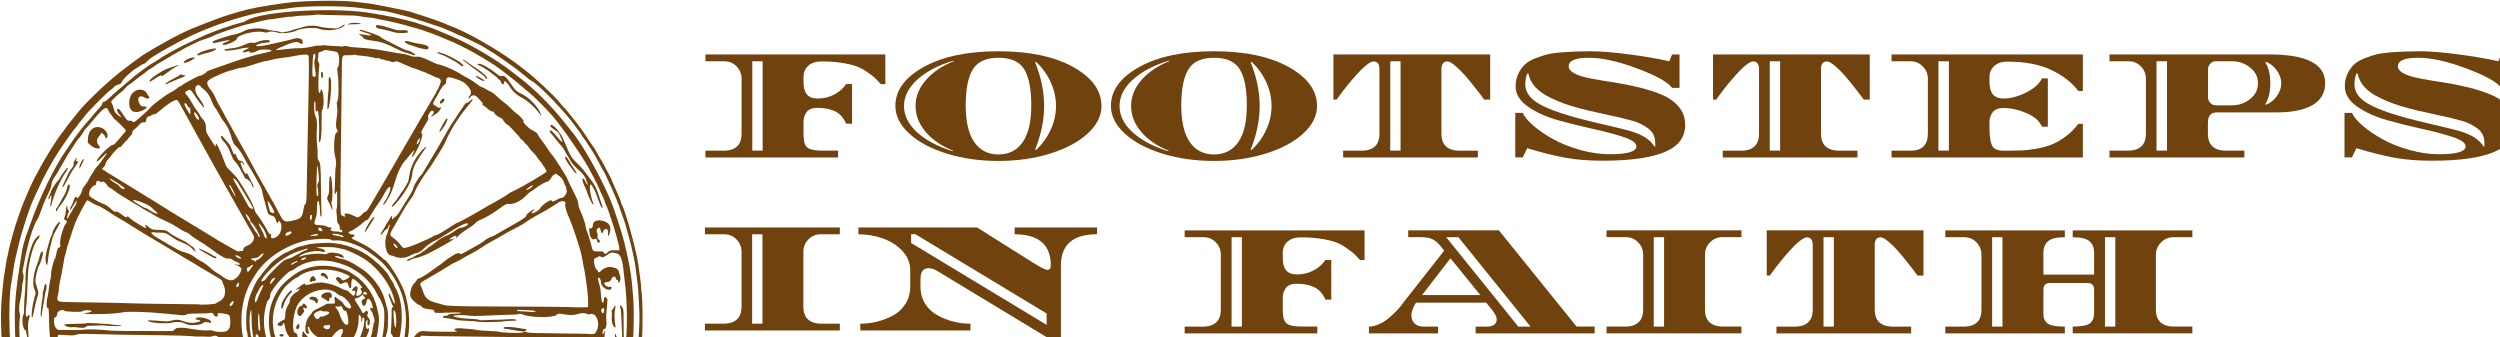 <?xml version="1.0" encoding="UTF-8"?>
<svg id="Layer_1" data-name="Layer 1" xmlns="http://www.w3.org/2000/svg" xmlns:xlink="http://www.w3.org/1999/xlink" viewBox="0 0 646.62 87.2">
  <defs>
    <style>
      .cls-1 {
        clip-path: url(#clippath);
      }

      .cls-2 {
        fill: none;
      }

      .cls-2, .cls-3 {
        stroke-width: 0px;
      }

      .cls-3 {
        fill: #70420d;
      }
    </style>
    <clipPath id="clippath">
      <rect class="cls-2" width="166.43" height="87.2"/>
    </clipPath>
  </defs>
  <g>
    <path class="cls-3" d="M216.77,38.97v1.76h-34.31v-1.76h4.92c1.34,0,2.41-.35,3.22-1.07.81-.71,1.21-1.84,1.21-3.4v-14.14c0-1.23-.43-2.29-1.29-3.18-.86-.89-1.91-1.33-3.14-1.33h-4.92v-1.76h46.53v7.67h-1.15c-.74-.79-1.28-1.35-1.64-1.68-.36-.33-1-.82-1.95-1.48-.94-.66-1.88-1.15-2.81-1.48-2.46-.82-5.47-1.23-9.02-1.23-1.42,0-2.54.37-3.36,1.11-.82.74-1.23,1.71-1.23,2.91v1.39c0,2.79,1.19,4.18,3.57,4.18,1.67,0,3.14-.35,4.43-1.05,1.28-.7,2.3-1.59,3.03-2.69h1.52v10.25h-1.52c-.66-1.5-1.59-2.56-2.81-3.18-1.22-.61-2.77-.92-4.65-.92-1.28,0-2.2.36-2.75,1.07-.55.71-.82,1.59-.82,2.62v3.12c0,1.8.34,2.97,1.02,3.48.68.52,1.95.78,3.81.78h4.1ZM197.25,38.97V15.84h-2.67v23.12h2.67Z"/>
    <path class="cls-3" d="M284.9,27.4c0,2.57-1.19,4.95-3.57,7.13-2.38,2.19-5.61,3.92-9.7,5.19-4.09,1.27-8.55,1.91-13.38,1.91s-9.3-.64-13.39-1.91c-4.09-1.27-7.32-3-9.7-5.19-2.38-2.19-3.57-4.56-3.57-7.13,0-4.02,2.45-7.38,7.34-10.08,4.89-2.71,11.33-4.06,19.31-4.06s14.42,1.35,19.31,4.06c4.89,2.71,7.34,6.07,7.34,10.08ZM239.43,34.11c-1.75-2.04-2.62-4.27-2.62-6.7s.89-4.67,2.69-6.72c1.79-2.05,4.17-3.66,7.15-4.84l-.04-.16c-3.88,1.15-6.98,2.77-9.31,4.86-2.32,2.09-3.48,4.38-3.48,6.87s1.14,4.76,3.42,6.83c2.28,2.06,5.35,3.68,9.2,4.86l.04-.16c-2.95-1.17-5.3-2.78-7.05-4.82ZM266.74,27.24c0-4.21-.61-7.31-1.82-9.31-1.22-1.99-3.43-2.99-6.64-2.99s-5.43,1-6.66,3.01c-1.23,2.01-1.84,5.11-1.84,9.31s.74,7.36,2.21,9.49c1.48,2.13,3.57,3.2,6.27,3.2s4.8-1.07,6.27-3.2c1.48-2.13,2.21-5.3,2.21-9.51ZM271.74,33.62c.93-2.01,1.39-4.08,1.39-6.21s-.46-4.2-1.39-6.21c-.93-2.01-2.19-3.74-3.77-5.19l-.25.08c1.56,3.85,2.34,7.63,2.34,11.31s-.78,7.46-2.34,11.31l.25.08c1.58-1.45,2.84-3.18,3.77-5.19Z"/>
    <path class="cls-3" d="M340.65,27.4c0,2.57-1.19,4.95-3.57,7.13-2.38,2.19-5.61,3.92-9.7,5.19-4.09,1.27-8.55,1.91-13.38,1.91s-9.3-.64-13.39-1.91c-4.09-1.27-7.32-3-9.7-5.19-2.38-2.19-3.57-4.56-3.57-7.13,0-4.02,2.45-7.38,7.34-10.08,4.89-2.71,11.33-4.06,19.31-4.06s14.42,1.35,19.31,4.06c4.89,2.71,7.34,6.07,7.34,10.08ZM295.18,34.11c-1.75-2.04-2.62-4.27-2.62-6.7s.89-4.67,2.69-6.72c1.79-2.05,4.17-3.66,7.15-4.84l-.04-.16c-3.88,1.15-6.98,2.77-9.31,4.86-2.32,2.09-3.48,4.38-3.48,6.87s1.14,4.76,3.42,6.83c2.28,2.06,5.35,3.68,9.2,4.86l.04-.16c-2.95-1.17-5.3-2.78-7.05-4.82ZM322.49,27.24c0-4.21-.61-7.31-1.82-9.31-1.22-1.99-3.43-2.99-6.64-2.99s-5.43,1-6.66,3.01c-1.23,2.01-1.84,5.11-1.84,9.31s.74,7.36,2.21,9.49c1.48,2.13,3.57,3.2,6.27,3.2s4.8-1.07,6.27-3.2c1.48-2.13,2.21-5.3,2.21-9.51ZM327.49,33.62c.93-2.01,1.39-4.08,1.39-6.21s-.46-4.2-1.39-6.21c-.93-2.01-2.19-3.74-3.77-5.19l-.25.08c1.56,3.85,2.34,7.63,2.34,11.31s-.78,7.46-2.34,11.31l.25.08c1.58-1.45,2.84-3.18,3.77-5.19Z"/>
    <path class="cls-3" d="M374.38,15.89c-1.04,0-1.56.67-1.56,2.01v16.6c0,1.56.41,2.69,1.23,3.4.82.71,1.9,1.07,3.24,1.07h4.96v1.76h-34.85v-1.76h4.96c1.34,0,2.41-.35,3.22-1.07.81-.71,1.21-1.84,1.21-3.4v-16.6c0-1.34-.51-2.01-1.52-2.01-.47,0-1.11.34-1.95,1.02-.83.68-1.67,1.5-2.52,2.46-1.69,1.91-3.14,3.7-4.35,5.37l-.74,1.02h-.82v-11.68h40.54v11.68h-1.56c-.44-.63-1.2-1.64-2.3-3.03-1.09-1.39-2.03-2.53-2.81-3.4-.78-.87-1.59-1.67-2.44-2.38-.85-.71-1.5-1.07-1.97-1.07ZM362.25,38.97V15.84h-2.66v23.12h2.66Z"/>
    <path class="cls-3" d="M392.01,22.4c0-1.23.23-2.34.7-3.32.46-.98,1.04-1.79,1.72-2.42.68-.63,1.61-1.17,2.77-1.62,1.16-.45,2.23-.79,3.22-1.02.98-.23,2.23-.4,3.73-.51,2.21-.16,4.63-.25,7.26-.25s5.94.27,9.96.8c4.02.53,7.47,1.13,10.37,1.78l.74-1.76h1.93v8.65h-1.93c-1.04-1.48-4.02-3.14-8.96-5-4.93-1.86-9.13-2.79-12.59-2.79s-5.19.74-5.19,2.21c0,1.39,1.99,2.46,5.99,3.2,1.78.33,3.73.66,5.86.98,2.13.33,4.27.76,6.42,1.29,2.14.53,4.11,1.17,5.88,1.91,1.78.74,3.22,1.77,4.32,3.09,1.11,1.33,1.66,2.88,1.66,4.65,0,3.25-1.79,5.62-5.37,7.09-3.58,1.48-8.92,2.21-16.03,2.21-3.58,0-6.8-.26-9.65-.78-2.86-.52-6.13-1.34-9.82-2.46l-1.15,2.38h-1.93v-11.52h1.93c.44,1.01,1.37,2.13,2.79,3.34,1.42,1.22,3.13,2.38,5.12,3.48,1.99,1.11,4.3,2.03,6.93,2.77,2.62.74,5.19,1.11,7.71,1.11,4.56,0,6.85-.68,6.85-2.05,0-.85-1.07-1.63-3.22-2.36-2.15-.72-4.75-1.42-7.81-2.09-3.06-.67-6.12-1.43-9.18-2.28-3.06-.85-5.66-2.02-7.81-3.51-2.15-1.49-3.22-3.23-3.22-5.23ZM428.12,36.96c0-1.58-.6-2.83-1.8-3.73-1.26-.93-2.62-1.59-4.08-1.99-1.46-.4-2.63-.7-3.5-.9-.88-.21-2.03-.46-3.46-.76-1.44-.3-2.94-.64-4.51-1-1.57-.37-3.16-.81-4.78-1.31-1.61-.51-3.24-1.15-4.88-1.95-3.36-1.58-5.29-3.68-5.78-6.27l-.29-.04c-.36.79-.53,1.75-.53,2.87,0,1.89,1.13,3.51,3.4,4.88,2.68,1.64,7.86,3.35,15.54,5.12,1.69.41,3.02.72,3.98.94.96.22,1.99.47,3.1.76,1.11.29,1.98.55,2.62.8.64.25,1.29.55,1.95.9,1.15.63,2.11,1.52,2.87,2.66l.16-.04v-.94Z"/>
    <path class="cls-3" d="M472.56,15.89c-1.04,0-1.56.67-1.56,2.01v16.6c0,1.56.41,2.69,1.23,3.4.82.71,1.9,1.07,3.24,1.07h4.96v1.76h-34.85v-1.76h4.96c1.34,0,2.41-.35,3.22-1.07.81-.71,1.21-1.84,1.21-3.4v-16.6c0-1.34-.51-2.01-1.52-2.01-.46,0-1.11.34-1.95,1.02s-1.67,1.5-2.52,2.46c-1.7,1.91-3.14,3.7-4.35,5.37l-.74,1.02h-.82v-11.68h40.54v11.68h-1.56c-.44-.63-1.2-1.64-2.3-3.03-1.09-1.39-2.03-2.53-2.81-3.4-.78-.87-1.59-1.67-2.44-2.38-.85-.71-1.5-1.07-1.97-1.07ZM460.42,38.97V15.84h-2.67v23.12h2.67Z"/>
    <path class="cls-3" d="M519.21,15.93c-1.42,0-2.55.37-3.38,1.11-.83.74-1.25,1.7-1.25,2.87v1.39c0,2.79,1.2,4.18,3.61,4.18,1.86,0,3.82-.52,5.88-1.56,2.06-1.04,3.42-2.25,4.08-3.65h1.52v12.5h-1.52c-.63-1.45-1.95-2.62-3.98-3.5-2.02-.89-4.02-1.33-5.98-1.33-1.29,0-2.21.36-2.77,1.07-.56.71-.84,1.57-.84,2.58v1.48c0,2.1.21,3.61.64,4.53.42.92,1.39,1.37,2.89,1.37h1.02c1.53,0,2.79-.02,3.77-.06.98-.04,2.24-.19,3.77-.45,1.53-.26,2.86-.61,3.98-1.07,1.12-.45,2.31-1.13,3.57-2.05s2.36-2.02,3.32-3.3h1.19v8.69h-49.48v-1.76h4.92c2.98,0,4.47-1.48,4.47-4.43v-14.18c0-1.23-.44-2.29-1.31-3.18-.88-.89-1.93-1.33-3.16-1.33h-4.92v-1.76h49.48v9.43h-1.19c-1.59-2.13-3.88-3.93-6.89-5.39-3.01-1.46-6.82-2.19-11.44-2.19ZM504.08,38.97V15.84h-2.71v23.12h2.71Z"/>
    <path class="cls-3" d="M545.61,14.08h41.36c9.62,0,14.43,2.47,14.43,7.42s-4.26,7.58-12.79,7.58h-15.29c-.77,0-1.33.22-1.7.66-.37.44-.55,1.15-.55,2.13v2.66c0,1.53.4,2.65,1.21,3.36.81.71,1.88,1.07,3.22,1.07h5v1.76h-34.89v-1.76h4.96c1.34,0,2.42-.35,3.24-1.07.82-.71,1.23-1.83,1.23-3.36v-14.18c0-1.23-.44-2.29-1.31-3.18-.88-.89-1.93-1.33-3.16-1.33h-4.96v-1.76ZM560.49,38.97V15.84h-2.71v23.12h2.71ZM573.15,27.24h4.14c2.19,0,4.02-.79,5.49-2.38.82-.9,1.23-2.01,1.23-3.32s-.41-2.42-1.23-3.32c-1.48-1.58-3.31-2.38-5.49-2.38h-4.14c-.57,0-1.06.2-1.46.61-.4.41-.59.9-.59,1.48v7.26c0,.55.2,1.02.59,1.44.4.41.88.61,1.46.61ZM588.88,24.88c.78-1.08,1.17-2.19,1.17-3.34s-.39-2.26-1.17-3.34c-.78-1.08-1.7-1.81-2.77-2.19l-.21.12c.87,1.34,1.31,3.14,1.31,5.41s-.44,4.07-1.31,5.41l.21.12c1.07-.38,1.99-1.11,2.77-2.19Z"/>
    <path class="cls-3" d="M606.48,22.4c0-1.23.23-2.34.7-3.32.46-.98,1.04-1.79,1.72-2.42.68-.63,1.6-1.17,2.77-1.62,1.16-.45,2.23-.79,3.22-1.02.98-.23,2.23-.4,3.73-.51,2.21-.16,4.63-.25,7.26-.25s5.94.27,9.96.8c4.02.53,7.47,1.13,10.37,1.78l.74-1.76h1.93v8.65h-1.93c-1.04-1.48-4.02-3.14-8.96-5-4.93-1.86-9.13-2.79-12.59-2.79s-5.19.74-5.19,2.21c0,1.39,1.99,2.46,5.99,3.2,1.78.33,3.73.66,5.86.98s4.27.76,6.42,1.29c2.15.53,4.11,1.17,5.88,1.91,1.78.74,3.22,1.77,4.33,3.09,1.11,1.33,1.66,2.88,1.66,4.65,0,3.25-1.79,5.62-5.37,7.09-3.58,1.48-8.92,2.21-16.03,2.21-3.58,0-6.8-.26-9.65-.78s-6.13-1.34-9.82-2.46l-1.15,2.38h-1.93v-11.52h1.93c.44,1.01,1.37,2.13,2.79,3.34,1.42,1.22,3.13,2.38,5.12,3.48,1.99,1.11,4.3,2.03,6.93,2.77,2.62.74,5.19,1.11,7.71,1.11,4.56,0,6.85-.68,6.85-2.05,0-.85-1.07-1.63-3.22-2.36-2.15-.72-4.75-1.42-7.81-2.09-3.06-.67-6.12-1.43-9.18-2.28-3.06-.85-5.66-2.02-7.81-3.51-2.15-1.49-3.22-3.23-3.22-5.23ZM642.59,36.96c0-1.58-.6-2.83-1.8-3.73-1.26-.93-2.62-1.59-4.08-1.99-1.46-.4-2.63-.7-3.5-.9-.88-.21-2.03-.46-3.46-.76-1.43-.3-2.94-.64-4.51-1-1.57-.37-3.16-.81-4.78-1.31-1.61-.51-3.24-1.15-4.88-1.95-3.36-1.58-5.29-3.68-5.78-6.27l-.29-.04c-.36.79-.53,1.75-.53,2.87,0,1.89,1.13,3.51,3.4,4.88,2.68,1.64,7.86,3.35,15.54,5.12,1.69.41,3.02.72,3.98.94.96.22,1.99.47,3.09.76,1.11.29,1.98.55,2.62.8.64.25,1.29.55,1.95.9,1.15.63,2.1,1.52,2.87,2.66l.16-.04v-.94Z"/>
    <path class="cls-3" d="M207.79,65.1v14.18c0,1.53.41,2.65,1.23,3.36.82.71,1.9,1.07,3.24,1.07h4.96v1.76h-34.89v-1.76h5c1.34,0,2.42-.35,3.24-1.07.82-.71,1.23-1.83,1.23-3.36v-14.18c0-1.23-.44-2.29-1.31-3.18-.88-.89-1.93-1.33-3.16-1.33h-5v-1.76h34.89v1.76h-4.96c-1.23,0-2.28.44-3.16,1.33-.88.89-1.31,1.95-1.31,3.18ZM197.21,83.72v-23.12h-2.67v23.12h2.67Z"/>
    <path class="cls-3" d="M262.43,58.83h21.32v1.76c-6.23,0-9.35,2.69-9.35,8.08v18.53h-3.69l-28.53-17.26c-.68-.38-1.37-.57-2.05-.57-1.37,0-2.05.96-2.05,2.87v1.89c0,1.69.41,3.18,1.23,4.47.82,1.29,1.9,2.28,3.24,2.99,2.62,1.42,5.44,2.13,8.45,2.13v1.76h-28.49v-1.76c2.98,0,5.81-.71,8.49-2.13,1.31-.71,2.38-1.71,3.2-2.99.82-1.28,1.23-2.77,1.23-4.47v-4.3c0-1.8-.66-3.42-1.97-4.86-1.31-1.43-2.98-2.52-5-3.26-2.02-.74-4.17-1.11-6.44-1.11v-1.76h30.71l14.27,8.98c2.08,1.31,3.36,1.97,3.85,1.97.63,0,.94-.37.94-1.11,0-5.38-3.12-8.08-9.35-8.08v-1.76ZM235.66,60.59v2.25l35.05,21.19v-2.95l-33.94-20.5h-1.11Z"/>
    <path class="cls-3" d="M340.72,84.47v1.76h-34.31v-1.76h4.92c1.34,0,2.41-.35,3.22-1.07.81-.71,1.21-1.84,1.21-3.4v-14.14c0-1.23-.43-2.29-1.29-3.18-.86-.89-1.91-1.33-3.14-1.33h-4.92v-1.76h46.53v7.67h-1.15c-.74-.79-1.28-1.35-1.64-1.68-.36-.33-1-.82-1.95-1.48-.94-.66-1.88-1.15-2.81-1.48-2.46-.82-5.47-1.23-9.02-1.23-1.42,0-2.54.37-3.36,1.11-.82.74-1.23,1.71-1.23,2.91v1.39c0,2.79,1.19,4.18,3.57,4.18,1.67,0,3.14-.35,4.43-1.05,1.28-.7,2.3-1.59,3.03-2.69h1.52v10.25h-1.52c-.66-1.5-1.59-2.56-2.81-3.18-1.22-.61-2.77-.92-4.65-.92-1.28,0-2.2.36-2.75,1.07-.55.71-.82,1.59-.82,2.62v3.12c0,1.8.34,2.97,1.02,3.48.68.52,1.95.78,3.81.78h4.1ZM321.21,84.47v-23.12h-2.67v23.12h2.67Z"/>
    <path class="cls-3" d="M412.46,84.47v1.76h-30.79v-1.76h3.03c.71,0,1.29-.16,1.74-.47.45-.31.68-.79.68-1.41s-.4-1.44-1.19-2.42l-1.52-1.89h-18.16c-.79,1.23-1.19,2.32-1.19,3.26s.29,1.67.86,2.17c.57.51,1.31.76,2.21.76h3.81v1.76h-17.87v-1.76c.85,0,1.73-.21,2.66-.64.93-.42,1.75-.94,2.46-1.54.71-.6,1.37-1.22,1.97-1.84.6-.63,1.06-1.15,1.37-1.56.31-.41.47-.63.47-.66l10.54-13.41-1.02-1.27c-.66-.79-1.35-1.36-2.07-1.7-.72-.34-1.72-.51-2.97-.51h-3.24v-1.76h23.45l20.09,24.88h4.67ZM367.82,76.31h15.05l-7.71-9.51-7.34,9.51ZM392.7,84.47h3.16l-18.65-23.12h-3.16l18.65,23.12Z"/>
    <path class="cls-3" d="M440.99,65.85v14.18c0,1.53.41,2.65,1.23,3.36.82.71,1.9,1.07,3.24,1.07h4.96v1.76h-34.89v-1.76h5c1.34,0,2.42-.35,3.24-1.07.82-.71,1.23-1.83,1.23-3.36v-14.18c0-1.23-.44-2.29-1.31-3.18-.88-.89-1.93-1.33-3.16-1.33h-5v-1.76h34.89v1.76h-4.96c-1.23,0-2.28.44-3.16,1.33-.88.89-1.31,1.95-1.31,3.18ZM430.41,84.47v-23.12h-2.67v23.12h2.67Z"/>
    <path class="cls-3" d="M486.45,61.39c-1.04,0-1.56.67-1.56,2.01v16.6c0,1.56.41,2.69,1.23,3.4.82.71,1.9,1.07,3.24,1.07h4.96v1.76h-34.85v-1.76h4.96c1.34,0,2.41-.35,3.22-1.07.81-.71,1.21-1.84,1.21-3.4v-16.6c0-1.34-.51-2.01-1.52-2.01-.46,0-1.11.34-1.95,1.02s-1.67,1.5-2.52,2.46c-1.7,1.91-3.14,3.7-4.35,5.37l-.74,1.02h-.82v-11.68h40.54v11.68h-1.56c-.44-.63-1.2-1.64-2.3-3.03-1.09-1.39-2.03-2.53-2.81-3.4-.78-.87-1.59-1.67-2.44-2.38-.85-.71-1.5-1.07-1.97-1.07ZM474.32,84.47v-23.12h-2.67v23.12h2.67Z"/>
    <path class="cls-3" d="M557.62,65.85v14.18c0,1.53.41,2.65,1.23,3.36.82.71,1.9,1.07,3.24,1.07h4.96v1.76h-30.95v-1.76c2.6,0,4.2-.38,4.8-1.15.33-.41.53-.8.62-1.17.08-.37.12-.91.12-1.62v-5.53c0-1.2-.57-1.8-1.72-1.8h-9.68c-1.15,0-1.72.6-1.72,1.8v5.66c0,.71.04,1.24.12,1.6.08.36.29.72.62,1.11.6.74,2.2,1.11,4.8,1.11v1.76h-30.91v-1.76h4.92c1.34,0,2.41-.35,3.22-1.05.81-.7,1.21-1.82,1.21-3.38v-14.18c0-1.23-.43-2.29-1.29-3.18-.86-.89-1.91-1.33-3.14-1.33h-4.92v-1.76h30.91v1.76c-2.11,0-3.55.35-4.35,1.05-.79.7-1.19,1.7-1.19,3.01v5.62h13.12v-5.62c0-1.31-.4-2.32-1.19-3.01-.79-.7-2.24-1.05-4.35-1.05v-1.76h30.95v1.76h-4.96c-1.2,0-2.25.45-3.14,1.35-.89.9-1.33,1.95-1.33,3.16ZM517.93,84.47v-23.12h-2.67v23.12h2.67ZM547.12,84.47v-23.12h-2.67v23.12h2.67Z"/>
  </g>
  <g class="cls-1">
    <path class="cls-3" d="M81.64,19.67c.04-.1.02-.54-.04-.97-.37-2.59-.38-2.79-.12-3.54.31-.91-.06-1.7-.45-.97-.14.25-.31,5.05-.2,5.41.1.31.7.37.82.07h0ZM49.24,28.71c0-.84-.01-.88-.27-.88-.2,0-.31-.11-.46-.47-.21-.53-.58-.8-.78-.6-.15.15.03.57.83,1.92.66,1.12.68,1.12.68.03h0ZM51.48,30.83c.11-.28-.86-1.82-1.15-1.82-.31,0,.09,1.17.58,1.67.35.37.48.4.57.15h0ZM108.35,36.79c.15-.28.26-.63.23-.81l-.04-.32-.33.43c-.37.49-.58,1.34-.31,1.25.09-.03.29-.27.44-.54h0ZM32.26,48.75c0-.32-3.76-2.74-3.95-2.55-.09.09,1.12,1.01,1.77,1.34.33.16.61.35.64.41.23.63,1.54,1.3,1.54.8h0ZM137.13,48.69c.55-.35.88-.75.61-.75-.16,0-.97.49-1.35.82-.61.52-.13.48.74-.06h0ZM82.28,50.53c.09-.33-.03-1.91-.17-2.27-.1-.26-.07-.42.14-.86.14-.3.26-.65.26-.8-.01-.86-.31-3.84-.38-3.76-.26.29-.41,7.13-.18,7.7.11.27.25.26.33-.02h0ZM60.79,50.37c-.09-.27-.23-.6-.3-.73-.08-.13-.28-.53-.46-.89-.31-.64-.64-1.03-.77-.9-.09.09,1.5,3.02,1.65,3.02.02,0-.03-.22-.12-.5h0ZM65.44,53.83c0-.11-.24-.58-.53-1.03-.62-.96-.7-1.1-1.64-2.68-.39-.66-.9-1.48-1.13-1.84-.23-.36-.45-.75-.49-.89-.09-.3-1.22-1.42-1.32-1.32-.12.12.44,1.24,1.24,2.49.4.63,1.14,1.93,1.65,2.89.51.96,1,1.86,1.11,2.01.36.51,1.13.76,1.12.36h0ZM70.92,54.93c.07-.18.03-.26-.73-1.62-.6-1.06-.97-1.53-.98-1.24,0,.25.41,2.05.57,2.48.18.47,1,.75,1.14.38h0ZM40.77,55.26c0-.14-1.48-1.54-2.06-1.95-1.13-.81-4.29-1.88-4.29-1.46,0,.22,2.85,1.96,3.2,1.96.16,0,.59.22.97.49.82.58,2.17,1.19,2.17.97h0ZM92.94,56.02c.25-.13.62-.44.82-.7.24-.3.48-.48.69-.5.35-.04.7-.56,2.39-3.5.83-1.45,1.92-3.31,3.81-6.52.99-1.69,1.99-3.41,2.75-4.76.24-.42.82-1.42,1.29-2.23,1.18-2,1.73-2.94,3.35-5.76.77-1.32,1.86-3.18,2.43-4.14,3.57-5.95,4.03-7.06,3.12-7.61-.21-.13-.47-.23-.58-.23-.11,0-.53-.18-.94-.39-.41-.22-.95-.46-1.21-.55-.26-.08-.63-.25-.82-.37-.2-.12-.46-.22-.58-.22-.12,0-.55-.16-.94-.35-.39-.19-.98-.41-1.3-.49-.67-.16-.72-.18-2.87-1.15-1.55-.7-2.03-.83-2.18-.6-.12.19-.83.13-1.42-.12-.31-.13-.68-.21-.82-.18-.15.04-.32,0-.41-.12-.09-.11-.3-.17-.53-.15-.24.02-.47-.04-.61-.17-.16-.14-.4-.2-.81-.18-.32.01-.66-.02-.75-.08-.23-.14-2.44-.48-3.87-.59-.42-.03-.91-.12-1.09-.18-.22-.09-.37-.09-.47,0-.08.07-.62.12-1.2.11-1.87-.01-1.74-.33-1.78,4.14-.05,5.4-.22,20.25-.34,29.42-.03,2.33-.02,5.01.02,5.97l.08,1.74.37.22c.53.32,1.02.32.72,0-.66-.73.67-.74,2.15-.01.41.2.98.45,1.05.47.02,0,.24-.1.49-.22h0ZM80.55,56.75c.17-.57.2-1.07.08-1.14-.22-.14-.48.18-.48.59,0,.67.26,1.03.4.55ZM75.86,57.03c2.08-.52,2.31-.78,2.69-3.18.1-.6.3-1.12.44-1.12.25,0,.31-.81.38-5.7.04-2.84.15-8.89.25-13.44.35-17.15.36-19.07.11-19.31-.27-.27-1.63-.21-3.29.15-1.04.22-2.21.4-3.93.6-.84.1-1.54.24-3.11.64-.39.1-.84.18-1.01.18-.17,0-1.44.38-2.82.84-1.63.54-2.68.83-2.99.82-.43-.02-1.29.2-2.59.65-.26.09-.55.16-.64.16-.16,0-1.37.44-2.06.75-.19.09-.84.37-1.44.64-2.73,1.2-2.85,1.7-1.01,3.97.27.34.65,1.02.85,1.54.2.52.71,1.54,1.15,2.27.43.73.94,1.65,1.12,2.04.19.39.51.97.71,1.29.2.32.56.96.8,1.41.24.45.89,1.64,1.45,2.64,2.46,4.36,3.95,7.06,4.83,8.74.52.99,1.1,2.06,1.3,2.37.2.32.87,1.47,1.48,2.57.62,1.1,1.61,2.87,2.22,3.94.6,1.07,1.25,2.26,1.44,2.64,1.11,2.29,1.41,2.45,3.67,1.89h0ZM83.3,59.42c-.15-.44-.59-.68-.86-.46-.35.29.06.83.64.83.34,0,.34-.01.22-.36h0ZM83.05,19.52c-.07-.85.03-1.1.32-.86.21.17.24.89.07,1.35-.19.5-.32.34-.39-.49h0ZM84.69,28.21c-.08-.13.14-4.04.27-4.78.06-.32.07-1.21.04-1.97-.07-1.44.25-2.06.53-1.06.42,1.51-.33,8.62-.83,7.81h0ZM85.92,54.46c-.03-.36-.7-1.93-1.02-2.4-.36-.53-.37-.87-.03-1.56.23-.47.26-.74.28-2.57.03-2.16.05-2.37.32-2.37.47,0,.73,6.13.28,6.67-.09.11-.07.34.08.82.11.37.18.88.15,1.14-.03.26-.06.37-.07.25h0ZM88.55,59.79c0-.23-.07-.3-.35-.35-.33-.06-.35-.09-.32-.54.03-.38-.03-.56-.32-.92-.3-.37-.36-.56-.36-1.06,0-.34-.06-1.05-.13-1.59-.1-.76-.1-1.08.02-1.46.18-.58.18-4.16,0-4.34-.08-.08-.14-.01-.19.19-.24.97-.44.61-.34-.63.05-.68.11-2.18.12-3.35.01-1.26.08-2.32.17-2.64.17-.6.09-1.72-.19-2.71-.47-1.66-.19-6.11.38-6.11.33,0,.4-.39.13-.82-.35-.57-.35-1.41.02-3.76.1-.65.1-1.18,0-2.09-.12-1.13-.11-1.24.09-1.46.32-.35.38-4.66.09-6.89-.2-1.56-.2-1.57.05-1.9.36-.49.42-2.65.09-3.38-.25-.56-.29-.58-1.7-.8-.56-.09-1.18-.19-1.38-.23-.27-.05-.53,0-.97.23-.33.17-.68.3-.78.3-.23,0-.44.4-.34.65.04.11,0,.47-.07.81-.14.57-.13.65.12,1.13.25.5.26.57.13,1.64-.21,1.71-.23,5.91-.03,6.15.25.3.35.23.39-.24.04-.52.28-.64.44-.23.49,1.3.53,4.03.06,4.9-.19.36-.21.68-.19,2.98.03,3.38-.18,5.51-.55,5.44-.16-.03-.18-.18-.14-1.09.18-3.46-.1-7.68-.47-6.99-.31.58-.43.27-.42-1.07,0-.89-.03-1.33-.12-1.36-.38-.13-.31,3.09.08,3.77.35.61.51,1.97.4,3.31-.12,1.38-.08,3.35.07,4.35.06.39.11,1.34.11,2.11,0,1.3.02,1.43.29,1.83.46.66.52,1.35.58,7.05.03,2.94.09,5.76.14,6.26.05.61.03.96-.05,1.05-.21.21-.26.05-.32-1.22-.16-3.17-.77-3.8-.81-.85-.02,1.62-.05,1.81-.39,2.78-.5,1.41-.37,1.57,1.26,1.62.81.02,1.27.13,1.78.4.17.09.5.17.73.17.45,0,.53.12.25.35-.44.37.25.71,1.45.71.43,0,.85.05.95.12.29.19.53.08.53-.24h0ZM74.97,60.61c.52-.38.57-.49.33-.69-.29-.24-1.49.31-1.49.68,0,.48.5.48,1.16,0h0ZM82.06,60.89c.22-.06.27-.22.11-.33-.16-.1-1.55.16-1.88.35-.31.18,1.16.15,1.78-.03h0ZM88.86,61.15c-.39-.47-2.89-.94-2.89-.55,0,.12.24.21.82.31.45.08,1.01.19,1.23.26.64.19,1,.18.83-.02h0ZM67.17,61.21c.18-.29-1.52-3.27-2.04-3.57-.22-.13-.36-.31-.36-.47,0-.43-.41-1.17-.88-1.61-.41-.39-.43-.39-.35-.12.14.45.74,1.62.89,1.71.07.04.21.27.3.49.25.59,1.39,2.41,1.68,2.67.13.12.24.26.24.31,0,.43.37.84.52.59h0ZM65.27,48.19c-.15-.26-.26-.56-.26-.67,0-.31-.93-1.24-1.25-1.24-.21,0-.34-.13-.54-.52-1.19-2.31-1.59-2.98-2.2-3.7-.39-.45-.71-.85-.71-.88s-.21-.51-.46-1.05c-.25-.55-.51-1.18-.58-1.41-.13-.45-.99-1.73-1.49-2.19-.55-.52-.87-1.41-.49-1.41.18,0,1.93,1.98,2.22,2.51.11.2.37.79.57,1.31.43,1.11.41,1.07.63.88.15-.12.19-.11.25.07.43,1.22.76,1.69,1.23,1.69.38,0,.66.25.89.8.21.51.11.63-.13.15-.36-.69-.94-.78-.66-.1.09.21.3.76.47,1.23.38,1.02.95,1.74.95,1.2,0-.34.26,0,.8,1.09.33.66.72,1.4.85,1.64.13.24.23.58.21.75-.04.31-.04.31-.3-.16h0ZM71.46,61.3c1.08-.52,1.72-2.64,1.11-3.68-.36-.61-.46-.63-.63-.14-.16.46-.25.37-.59-.55-.33-.91-.38-.95-1.13-1.17-.72-.21-.91-.43-1.12-1.29-.08-.32-.4-1.49-.71-2.58-.31-1.1-.57-2.18-.57-2.4,0-.25-.2-.77-.55-1.41-.3-.55-.73-1.34-.94-1.75-.6-1.13-2.03-3.58-2.21-3.78-.08-.1-.46-.76-.83-1.47-.81-1.55-1.61-2.69-2.32-3.35-.57-.52-.65-.7-1.3-2.82-.41-1.35-1.09-2.68-1.7-3.35-.35-.38-.9-1.28-1.6-2.58-.24-.45-.59-.98-.78-1.18-.19-.2-.5-.79-.7-1.33-.62-1.7-1.5-2.97-2.45-3.55-.19-.12-.38-.31-.42-.43-.15-.49-.92-.63-1.25-.23-.53.64-.27,1.79.71,3.08.91,1.2,1.57,2.53,1.19,2.39-.26-.1-1.97-2.39-2.71-3.62-.39-.65-.9-1.02-1.16-.84-.1.07-.36.21-.57.31-.51.23-.48.42.19,1.16.31.35.85,1.16,1.18,1.8.34.64.94,1.59,1.35,2.1.41.51.77,1.08.82,1.26.04.18.28.51.53.74.65.59.99,1.44.98,2.44-.01.94.06,1.17.71,2.2,1.69,2.69,1.89,2.93,1.82,2.32-.15-1.43.9.61,2.39,4.61.35.95.42,1.05,1.63,2.23,1.34,1.31,1.85,1.98,3.08,4.05,1.95,3.28,2.63,4.58,2.84,5.46.12.52.32,1,.48,1.17.53.59,2.1,2.98,2.75,4.21.56,1.06.71,1.25.94,1.25.25,0,.26.03.2.39-.14.77.25.87,1.35.34h0ZM68.99,61.34c0-.57-.55-1.76-1.21-2.64-1.06-1.41-1.15-1.08-.18.65.31.56.57,1.09.57,1.17,0,.09.1.38.23.66.27.59.59.67.59.15h0ZM102.82,63.99c0-.2-.74-1.01-.92-1.01-.24,0-.14.34.23.76.38.43.69.54.69.25h0ZM62.5,64.93c.31,0,.38-.05.39-.24.02-.51.39-.92,1.02-1.13,1.42-.46,2.19-1.85,1.58-2.83-.31-.49-1.33-2.27-5.87-10.27-3.18-5.61-3.36-5.93-4.26-7.58-.46-.86-1.73-3.14-2.79-5.05-1.07-1.91-2.24-4.02-2.6-4.7-.84-1.55-3.06-5.58-3.62-6.55-.26-.46-.5-.73-.63-.73-.76,0-2.51,1.13-4.6,2.96-.76.66-.98.8-1.21.74-.2-.05-.4.02-.7.25-.26.2-.54.31-.74.3-.32-.02-.71.61-.71,1.17,0,.31-.32.49-.73.4-.35-.07-.43-.02-1.26.85-.49.51-1.03,1.01-1.21,1.12-.25.15-.32.29-.32.6s-.11.52-.52.94c-.29.29-.62.69-.73.88s-.29.38-.39.41c-.1.03-.44.4-.76.82-.42.55-.65.76-.85.76-.15,0-.36.11-.48.24-.11.13-.46.48-.77.78-.31.3-.67.74-.81.97-.14.23-.53.71-.86,1.07-.46.49-.66.82-.81,1.33-.15.52-.28.73-.54.88-.43.25-.44.46-.02.62.18.07.43.22.56.34.13.12,1.27.83,2.53,1.57,1.26.75,3.15,1.9,4.2,2.57,1.05.66,2.77,1.73,3.82,2.36,2.28,1.38,3.38,2.06,6.01,3.73,1.1.69,2.18,1.35,2.41,1.47.23.11.79.45,1.25.75.46.3,1.23.77,1.7,1.04.48.27,1.6.95,2.51,1.51.9.56,1.96,1.2,2.35,1.43.39.23.93.57,1.2.75.45.31,2.11,1.28,4.56,2.66,1.64.93,1.74.97,2.06.88.16-.05.47-.08.68-.08h0ZM90.14,6.17c.52-.24,1.42-.33,2.4-.22,1.01.11,1,.32-.02.3-.44,0-1.24.01-1.79.05-.99.06-1,.06-.59-.13h0ZM102.08,8.38c-1.1-.34-2.78-.76-3.65-.91-1.03-.18-1.06-.2-1.17-.67-.13-.54.94-.39,3.98.57,1.58.5,1.68.52,2.67.44,1.1-.08,1.62.09,1.62.52,0,.26-2.63.3-3.45.05h0ZM57.6,11.49c0-.23.17-.33,1.17-.73,1.2-.47.72-.51-1.12-.1-2.13.47-2.42.52-2.53.45-.18-.11-.11-.39.13-.52.66-.35,4.87-1.65,5.36-1.65.27,0,2.1-.64,2.33-.81.98-.74,3.78-1.01,5.73-.55.66.15,1.72.34,2.35.4.63.07,1.31.2,1.51.3.2.1.42.15.49.11.07-.04.47-.11.9-.16.43-.05,1.06-.2,1.42-.34.36-.14.86-.31,1.12-.36.26-.05.92-.24,1.47-.41,1.82-.57,3.38-.62,4.93-.18.71.21,2.78.41,4.01.4.53,0,.65-.06,1.92-.86.42-.26.51-.02.11.3-1.3,1.05-4.46,1.37-6.46.65-1.13-.41-4.59-.14-5.67.43-1.18.63-3.97.94-5.02.56-.77-.28-1.95-.34-2.46-.13-.4.17-.52.17-1.33-.01-1.97-.44-6.59.76-6.7,1.74-.09.66-3.67,2.08-3.67,1.46h0ZM109.99,12.74c-1.12-.2-1.96-.41-2.77-.72-.51-.19-1.17-.42-1.46-.51-.61-.18-1.14-.59-1.01-.79.13-.2.49-.17,1.6.16.55.16,1.58.38,2.29.48,1.85.26,2.54.69,2.05,1.29-.14.17-.18.18-.7.09h0ZM106.78,14.21c-.12-.07-.65-.24-1.17-.39-1.03-.29-2-.65-2.66-1-2.67-1.41-4.33-2.01-6.11-2.23-2.05-.24-2.85-.5-3-.95-.04-.14-.26-.32-.48-.41-.92-.38-.41-.49,1.07-.22,2.32.42,2.02-.03-.49-.76-.85-.25-1.08-.39-.86-.53.12-.08.75.09,2.47.65,1.81.59,2.64.95,3,1.29.19.19.7.5,1.14.69s1.59.78,2.57,1.3c1.77.94,2.82,1.41,3.17,1.41.43,0,1.88.81,1.88,1.05,0,.26-.18.3-.51.11h0ZM51.03,14.17c0-.47,2.52-1.4,4.4-1.62,1.21-.14-.06.72-1.56,1.06-.69.15-1.53.38-1.87.51-.74.29-.96.3-.96.06h0ZM47.5,16.12c0-.37,1.47-1.17,2.26-1.23.94-.07.93-.03-.22.69-.88.55-2.04.86-2.04.54h0ZM119.16,16.91c-.23-.14-.54-.37-.7-.51-.16-.15-.66-.46-1.12-.71-.45-.24-1.22-.66-1.7-.92-.48-.26-1.25-.59-1.7-.72-.75-.23-1.16-.53-.72-.53,1.14,0,4.65,1.65,6.15,2.89.78.65.63,1.01-.21.51h0ZM125.57,20.08c-.11-.19-.6-.62-1.1-.97-.5-.34-1.45-1.05-2.1-1.56-.66-.52-1.42-1.1-1.7-1.29-.8-.56-1.13-.86-1.06-.93.06-.06.95.5,1.99,1.26.16.12.82.56,1.46.99,2.06,1.36,3.22,2.47,2.91,2.78-.13.13-.21.08-.41-.27h0ZM124.54,20.76c-.55-.2-1.61-1-1.48-1.12.17-.17,2.37,1.06,2.24,1.26-.04.06-.08.11-.09.1-.01,0-.31-.11-.67-.24h0ZM38.67,20.94c0-.56,3.54-2.91,5-3.32.45-.13,1.1-.34,1.46-.49,1.31-.52,1.46-.4.26.21-.37.19-1.25.78-1.96,1.31-1.37,1.04-1.59,1.16-1.59.94,0-.25-.57-.02-1.57.64-1.45.95-1.6,1.01-1.6.7h0ZM43.06,21.42c.25-.22,1.02-.68,1.7-1.02.69-.34,1.4-.75,1.59-.9.23-.19.42-.25.59-.2.13.04.43.12.66.16l.41.08-.41.26c-.23.14-.62.32-.88.38-.26.07-.89.33-1.41.57-.52.25-1.07.49-1.23.53-.16.05-.45.18-.65.31-.65.4-.9.27-.38-.19h0ZM34.72,28.91c-1.63-.2-1.77-3.69-.2-5.07,1.11-.98,2.93-.83,3.44.28.09.19.27.47.39.61.63.7-.04,1.07-.91.52-1.22-.78-2.04-.13-1.53,1.21.32.83.77,1.18,1.42,1.09,1.17-.16.54.68-.88,1.18-.74.26-.94.28-1.72.19h0ZM139.59,29.45c-1.29-1.76-3.17-3.45-4.66-4.21-1.16-.59-2.14-1.42-2.72-2.29-.22-.32-.48-.72-.59-.88-.65-.97-1.21-1.35-1.21-.84,0,.74-.63.75-.82.01-.09-.32-.24-.52-.53-.69-.23-.13-.41-.3-.41-.36,0-.1-.37-.41-2-1.64-.68-.51-2.32-1.51-2.75-1.67-.58-.21-.55-.41.05-.38.82.04,2.7,1.14,4.8,2.8.42.33.59.4.88.34.83-.16,1.3.23,2.48,2,1.08,1.64,1.5,2.03,2.88,2.68,1.87.89,4.17,3.28,4.84,5.04.26.68.22.7-.24.07h0ZM148.36,44.2c-1.89-2.4-2.58-3.69-1.98-3.69.12,0,.88,1.13,1.1,1.64.07.17.44.71.81,1.22,1.07,1.44,1.14,2.18.07.83h0ZM155.59,53.6c-.29-.42-.42-.74-1.51-3.69-.36-.97-1.06-2.17-1.29-2.21-.53-.1-.05,3.4.65,4.77.16.32.04.49-.19.26-.27-.28-1.09-2.01-1.3-2.73-.11-.38-.37-1.04-.58-1.47-.58-1.19-.85-2.1-.69-2.27.21-.21.44.04.87.94.29.6.39.72.42.52.02-.14-.03-.41-.13-.59-.09-.18-.21-.5-.25-.71-.11-.5-.96-1.65-1.6-2.16-1.01-.79-2.2-2.15-2.58-2.93-.2-.42-.46-.87-.57-1-.11-.13-.45-.69-.74-1.25-.3-.56-.63-1.08-.74-1.17-.19-.15-1.57-1.82-2.3-2.77-.18-.23-.46-.55-.62-.72-.3-.3-.35-.61-.1-.7.21-.07.89.59,1.86,1.79,1.27,1.58,1.61,1.58.83.01-.23-.47-.42-.92-.42-1s-.2-.27-.44-.44c-1.72-1.17-1.79-1.23-1.79-1.61,0-.5.99.1,1.78,1.09.99,1.23,1.26,1.71,1.98,3.47,1.32,3.22,1.72,3.89,3.11,5.18.67.62,1.44,1.44,1.72,1.84.28.39.94,1.26,1.46,1.92,1.24,1.56,1.81,2.62,2.4,4.41.26.8.61,1.87.78,2.37.34,1.02.32,1.36-.03.84h0ZM154.49,62.53c-.06-.17-.11-.34-.11-.39,0-.35-.33-.54-.57-.33-.48.44-1.3-.51-1.32-1.53,0-.25-.05-.56-.1-.69-.13-.32-.03-.53.25-.53.48,0,.68-.22.68-.74,0-.99.91-1.51,2.25-1.27,1.88.33,2.62,1.39,2.17,3.12-.28,1.08-.61,1.14-.46.09.16-1.1-.82-1.48-1.23-.48-.31.74-.51.71-.66-.1-.15-.79-.31-.94-.69-.69-.39.26-.49.78-.25,1.26.14.27.17.52.12.89-.07.47-.05.54.3.84.33.29.36.37.24.59-.18.34-.46.32-.6-.04h0ZM157.25,65.18c.49-.42.78-.49,1.87-.45l1.07.04v-.47c-.03-.78-1.16-4.91-2.12-7.69-.1-.29-.36-1.07-.59-1.74-.22-.66-.48-1.32-.57-1.47-.09-.14-.31-.71-.49-1.26-.18-.55-.5-1.32-.71-1.7-.21-.39-.47-.95-.57-1.26-.32-.96-2.71-5.55-3.85-7.38-1.68-2.7-4.46-6.77-5.94-8.69-.27-.35-.77-1.01-1.1-1.47-.69-.95-2.52-3-3.84-4.31-.5-.5-1.28-1.28-1.73-1.73-.45-.45-1.02-.97-1.25-1.15-.24-.18-1-.83-1.7-1.45-2.2-1.95-6.14-5.05-7.91-6.21-1.5-.99-4.09-2.54-5.63-3.38-1.35-.76-5.11-2.62-5.24-2.62-.07,0-.46-.16-.86-.34-.4-.19-1.16-.51-1.67-.71-.52-.2-1.1-.44-1.29-.53-.49-.23-2.15-.84-2.64-.98-.23-.06-.78-.26-1.23-.43-.45-.17-1.25-.42-1.76-.54-.52-.12-1.18-.3-1.47-.4-.49-.16-1.68-.48-3.47-.94-.39-.1-1.39-.31-2.23-.48-.84-.16-1.92-.38-2.41-.49-.48-.1-1.09-.23-1.35-.29-.26-.05-.89-.13-1.41-.17-.52-.04-1.39-.16-1.94-.26-1.25-.23-1.18-.22-6.34-.31-2.36-.04-4.38-.1-4.49-.14-.11-.03-.51,0-.88.06-.37.07-1.58.15-2.68.18-1.1.03-2.21.11-2.47.18-.26.06-.77.12-1.14.12-.69,0-1.64.12-3.38.42-.55.1-1.29.19-1.64.22-.36.02-.91.1-1.23.17-.32.07-1.09.24-1.7.37-.61.13-1.38.31-1.7.4-.32.09-1.01.25-1.53.36-1.82.39-8.35,2.61-8.82,3-.12.1-1.25.52-3.1,1.16-.42.15-.95.36-1.17.48-.59.31-2.71,1.35-3.05,1.51-.16.07-.8.42-1.41.78-.61.35-1.46.83-1.88,1.06-.42.23-1.21.7-1.76,1.05-.55.35-1.31.8-1.69,1-.38.2-.96.58-1.28.84-.33.26-.81.58-1.07.71-.26.13-.66.41-.89.61-.23.2-.93.74-1.57,1.19-.63.45-1.47,1.1-1.86,1.45-.39.34-.88.7-1.1.79-.22.09-.62.45-.9.82-.28.36-.82.88-1.21,1.16-.9.65-2.53,2.21-2.53,2.43,0,.09.07.27.16.4.17.25.48,1.12.67,1.89.09.39.28.62.91,1.16.81.69,1.18.7.53.02-.65-.69-.93-1.5-.55-1.65.2-.08.48.19.94.87,1.59,2.37,1.45,2.23,2.2,2.23.39,0,.58.06.63.18.15.4.64.18,1.62-.73.54-.5,1.37-1.25,1.86-1.66.49-.41.95-.88,1.04-1.04.18-.33,2.01-1.85,3.18-2.62.41-.27.86-.6.99-.72s.56-.38.94-.57c.8-.4,1.71-1,2.2-1.44.19-.17.44-.31.55-.31s.24-.05.28-.11c.22-.36,4.32-2.6,4.76-2.6.39,0,1.58-.66,1.71-.95.09-.22.5-.4,2.11-.94,1.1-.37,2.53-.86,3.17-1.1,3.27-1.19,7.24-2.42,8.75-2.7,1.15-.22,2.69-.61,2.79-.71.42-.42-2.72-.56-3.44-.15-.99.57-2.17.77-2.17.37,0-.22-.25-.21-1.02.03-1.11.35-1.01-.16.13-.68.42-.19.76-.38.76-.42,0-.11-1.72.07-2.09.21-.62.24-3.64.63-4.07.52-.63-.16-.09-.4,1.23-.54,1.54-.16,2.32-.37,3.88-1.03,1.12-.48,1.29-.52,1.91-.45.58.06.8.02,1.59-.31,1.39-.57,3.36-.52,2.87.07-.09.11-.48.19-1.16.22-1.06.06-2.38.51-2.38.81,0,.21,1.72.05,3.23-.3,1.28-.3,2.31-.53,4.58-1.02.65-.14,1.39-.33,1.64-.43,1.34-.48,2.61-.16,2.62.67.01.64-.15.76-.63.43-.9-.61-1.6-.47-4.92.96-1.37.59-1.69.86-.93.78.25-.03,1.48-.16,2.74-.3,1.26-.14,2.55-.22,2.86-.18.58.07,2.91-.26,3.95-.56.29-.08.74-.13,1.01-.1.26.03.68,0,.92-.07.3-.08.64-.08,1.05,0,.33.06,1.3.14,2.16.17.86.03,1.61.08,1.68.12.07.04.38.01.7-.07.48-.12.66-.11,1.02.03.24.1,1.05.21,1.79.25,2.14.12,4.09.3,5.17.48.55.09,1.24.2,1.53.24.29.04.9.14,1.35.23,2.13.4,3.6.65,4.46.75.52.06,1.28.26,1.7.43.71.3,1.17.35,2.32.29.42-.02,1.61.42,3.28,1.23.86.41,1.63.75,1.72.75.68,0,3.53,1.12,4.93,1.94.44.26,1.18.69,1.64.97.46.27,1.24.7,1.73.96.48.25,1.26.78,1.73,1.17.51.43,1.04.76,1.33.84.26.07.77.32,1.13.55.36.23.94.54,1.29.7.4.18.91.56,1.37,1.02.4.41,1.23,1.11,1.85,1.57.61.45,1.53,1.27,2.05,1.81.51.54,1.13,1.09,1.38,1.22.52.28,1.96,1.85,1.76,1.92-.41.14,1.23,1.89,2.22,2.36.98.47,1.31.73,1.48,1.14.15.36.55.94,1.87,2.69.32.43.76,1.08.97,1.45.21.36.53.79.71.96.29.26,1.11,1.45,2.31,3.36,1.44,2.29,1.82,2.93,1.82,3.09,0,.1.56,1.28,1.24,2.63,1.31,2.59,1.58,3.27,1.58,4.03,0,.28.15.78.36,1.22.75,1.59,1.52,3.85,1.52,4.45,0,.21.18.83.41,1.37.22.54.62,1.82.89,2.84.58,2.24.45,2.09,1.85,2.12.63.01,1.19.02,1.26.03.06,0,.21.17.32.37.22.4.39.36,1.08-.25h-.04ZM62.37,66.79c-.11-.34-1.28-.93-1.47-.74-.12.12.39.57.82.72.52.19.71.2.65.02h0ZM66.25,67.41c.08-.13.22-.23.3-.23.41,0,1.6-1.16,1.6-1.56,0-.24-.41-.03-.94.49-.57.56-.61.58-1.47.66-1,.09-1.09.19-.42.46.25.1.49.24.54.31.11.18.22.15.39-.11h0ZM64.73,69.65c.26-.38.53-.73.59-.77.14-.09.16-.41.02-.41-.06,0-.3.16-.54.35-.24.19-.54.35-.65.35-.33,0-.38.33-.17,1.03.09.28.28.14.75-.55h0ZM55.28,66.69c-3.22-1.78-3.95-2.24-3.8-2.39.09-.09,2.55,1.11,3.5,1.7.29.18.65.36.8.41.15.04.25.14.23.22-.06.19-.45.22-.73.06h0ZM60.9,72.02c.28-.25.55-.48.62-.51.19-.08.98-1.62.98-1.91,0-.3-.97-1.01-1.39-1.01-.13,0-.28-.06-.32-.13-.06-.1.01-.11.26-.05,1.28.32,1.33-.29.05-.7-.15-.05-.57-.27-.91-.49-.55-.35-.69-.39-1.14-.33-.67.1-1.92-.6-4.42-2.47-1.2-.9-2.52-1.78-3.52-2.35-.55-.31-1.21-.76-1.47-.99-.61-.55-1.11-.89-1.47-1.01-.51-.16-1.2-.54-2.52-1.41-.71-.47-1.77-1.05-2.35-1.28-1.14-.47-3-1.43-3.76-1.94-.26-.18-.76-.46-1.12-.64-.36-.18-1.1-.6-1.64-.94-.55-.34-1.91-1.16-3.03-1.84-3.01-1.81-3.04-1.83-4.01-2.57-.49-.38-1.11-.79-1.39-.93-.33-.17-.55-.38-.66-.64-.26-.62-1.15-1.16-1.35-.82-.09.17-.16.15-.52-.12-.52-.39-.97-.15-.97.52,0,.33-.05.4-.35.48-1.06.28-1.87,2.22-1.21,2.88.38.37,2.69,1.68,3.28,1.85.67.19,1.39.67,2.36,1.57.54.5.67.55,1.27.51.19-.01.54.17.98.51,1.23.95,1.47,1.07,1.66.82.15-.21.19-.19.67.26.28.26.8.66,1.15.89,2.86,1.84,3.47,2.1,2.98,1.28-.34-.58-.12-.54.78.16,1,.77.93.75,2.82.8,1.62.04,1.72.07,2.88.95.63.47,2.14,1.29,3.6,1.96.3.14.9.54,1.33.89.43.35.82.64.88.64.15,0,.74,1.05.64,1.15-.05.05-.36-.21-.69-.57-.79-.86-1.12-1.07-2.58-1.69-1.66-.7-1.87-.81-2.98-1.61-1.24-.89-1.65-1.03-3-1.02-.6,0-1.25-.02-1.45-.07-1.17-.26-.87.41.58,1.26.59.35,2.13,1.26,3.43,2.03,1.33.79,2.66,1.49,3.05,1.61.39.12,1.05.33,1.47.46.75.24,1.81.84,2.55,1.45.21.17.61.42.88.55.83.4,1.65.98,2.57,1.83.48.44,1.24,1.03,1.69,1.29.45.26.98.6,1.17.75,1.61,1.26,2.79,1.49,3.63.71h0ZM61.66,74.08c.08-.08.14-.35.14-.61v-.46l-.25.22c-.3.27-.59.81-.49.91.12.12.45.08.6-.07h0ZM55.83,78.48c.18-.15.6-.39.92-.54,1.51-.71,1.92-2.65.96-4.5-.11-.21-.19-.48-.19-.61,0-.24-.26-.47-1.02-.92-.25-.14-1.03-.61-1.74-1.04-.71-.43-1.71-1.01-2.22-1.3-.51-.29-1.06-.62-1.23-.74-.43-.3-1.74-1.09-3.13-1.88-.65-.37-1.76-1.03-2.47-1.47-.71-.44-2.14-1.3-3.17-1.91-5.11-3.03-7.48-4.46-8.27-4.99-.94-.63-3.5-2.18-4.14-2.51-.22-.11-.53-.3-.69-.43-.27-.2-1.25-.83-3.05-1.94-.36-.22-.93-.48-1.27-.58-.34-.1-1.02-.44-1.5-.77-.48-.32-.97-.57-1.08-.55-.2.04-2.59,4.55-3.01,5.68-.1.26-.34.92-.54,1.47-.2.55-.48,1.39-.61,1.88-.13.48-.29.93-.34.99-.06.06-.11.22-.11.34s-.14.57-.3.98-.37,1.13-.46,1.6c-.09.47-.23,1-.3,1.19-.17.41-.28,1-.52,2.58-.1.65-.25,1.52-.35,1.94-.4,1.74-.77,3.76-.77,4.26,0,.29-.09.91-.19,1.37-.46,2.04-.51,2.01,3.7,2.07,10.69.15,12.88.2,15.22.3,1.42.06,5.93.14,10.03.17,4.09.03,7.46.07,7.48.09.21.21,4.07,0,4.36-.23h0ZM60.06,78.89c.28-.3.47-1.03.28-1.03-.26,0-.95.73-.95,1.01,0,.37.34.37.67.02h0ZM152.1,78.92c.11-.58-.06-3.13-.33-4.93-.09-.61-.25-1.75-.35-2.53-.1-.78-.26-1.65-.34-1.94-.09-.29-.27-1.27-.41-2.17-.15-1.01-.43-2.19-.71-3.05-.25-.78-.62-1.94-.81-2.58-.19-.65-.49-1.54-.66-2-.18-.45-.52-1.39-.76-2.08-.25-.69-.52-1.38-.62-1.53-.38-.6-1.06-2.91-.93-3.18.48-1.07-.98-1.24-2.19-.25-.16.13-.67.46-1.12.72-.45.26-1.27.75-1.82,1.09-.55.34-1.37.8-1.82,1.03-1.07.54-3.07,1.75-3.53,2.15-.2.17-1.12.69-2.06,1.17-.93.47-1.99,1.03-2.34,1.24-2.05,1.22-2.8,1.64-4.23,2.41-.87.47-1.96,1.13-2.41,1.47-.45.34-1.69,1.08-2.76,1.64-1.07.56-2.02,1.08-2.11,1.16-.23.19-2.47,1.36-2.61,1.36-.06,0-.41.2-.78.45-.37.25-1.11.71-1.65,1.03-.54.32-1.28.76-1.64.98-.88.52-1.88,1.11-3.14,1.83-1.35.77-1.45.92-1.07,1.66.16.31.41.96.56,1.44.51,1.6,1.35,2.3,3.41,2.82.73.19,1.57.43,1.86.54.76.28,4.02.38,12.98.4,8.94.01,20.65.12,20.72.2.03.03.85.04,1.82.02l1.77-.03.1-.53h0ZM138.57,80.53c.23-.27-4.62-.53-4.89-.26-.17.17.15.22,1.69.27.89.03,1.64.07,1.67.1.14.14,1.4.04,1.53-.11h0ZM156.13,80.84c.18-.63.19-.94.05-1.05-.25-.2-.68.03-.68.37,0,.65.49,1.18.63.68h0ZM48.63,83.97c-.28-.06-.57-.15-.65-.21-.61-.47-2.4-.63-3.49-.3-1.16.35-5.43.09-6.06-.36-.45-.33-.2-.33,4.33.01.61.05.98,0,1.63-.2,1-.31,1.96-.28,2.86.1,1,.42,2.49.62,3.24.44.35-.09.78-.19.96-.23.66-.15.28-.53-.53-.54-.39,0-.44-.28-.09-.47.83-.44,3.76.34,3.76,1.01,0,.29-.03.31-.38.24-1.23-.23-1.31-.23-1.73.12-.54.45-2.52.65-3.86.39h0ZM19.88,84.67c-.45-.06-.98-.08-1.18-.04-.82.14-2.23-.38-2.01-.73.04-.06,1.27-.12,2.74-.14,1.54-.02,2.77-.08,2.9-.15.16-.08.85-.08,2.24,0,1.11.07,2.48.15,3.04.18.57.03,1.08.08,1.15.13.07.04.66.1,1.32.13,1.18.06,1.36.09,1.23.23-.11.11-2.64.07-4.06-.06-.73-.07-1.38-.09-1.44-.05-.06.04-.82.07-1.69.07-1.5,0-1.58.01-1.88.28-.34.32-.8.35-2.35.15h0ZM58.79,85.54c.11-.18.28-.37.37-.42.47-.29.57-3.03.12-3.56-.19-.23-1.26-.5-2.16-.54l-.82-.03.03.44c.05.69-.87.57-1.09-.15-.1-.32-.59-.48-.97-.33-.2.08-1.31.14-2.97.14-2.38.01-2.68.03-2.99.23-.41.27-.96.29-2.35.1-.58-.08-1.85-.2-2.82-.27-.97-.07-2.29-.18-2.94-.25-1.71-.19-7.05-.33-7.81-.21-2.38.38-3.2.46-5.95.53-3.11.08-4.68.01-4.55-.2.04-.06.18-.1.32-.09.31.04,1.49-.24,1.49-.35,0-.44-1.98-.47-2.5-.03-.26.22-4.29.08-4.55-.16-.62-.56-1.97.14-1.9.98.03.31-.27.72-.51.72-.55,0-.26,2.48.34,2.9l.48.33,2.76.04c1.79.03,3.16,0,3.89-.1,1.16-.15,4.67-.03,6.62.23.68.09,7.63.18,9.1.11.23,0,.62,0,.88.01.26.02,1.8.02,3.42.02l2.95-.02.44-.35c.24-.19.45-.35.45-.36.43-.2,2.08-.17,3.3.06,1.94.37,4.04.58,5.01.49.49-.05.9-.03,1.04.05.83.44,3.56.46,3.84.03h0ZM155.41,89.18c.12-.42.13-1.48.01-1.52-.15-.05-.53.57-.53.88,0,.61.38,1.08.51.64h0ZM155.56,91.44c.16-1.16.16-1.29-.01-1.46-.3-.3-.59.16-.7,1.13-.28,2.37.39,2.68.72.33h0ZM155.34,96.01c.43-1.11.21-2.35-.34-1.85-.36.33-.45.55-.56,1.47-.2,1.59.35,1.82.91.38h0ZM66.9,97.93c.21-.22.22-.31.11-.52-.25-.45-1.06-1.26-1.11-1.11-.03.08,0,.21.08.28.21.21.15.49-.13.61-.37.16-.33.42.13.73.5.33.61.34.92,0h0ZM153.56,100.61c.14-.44.14-.61.03-.86-.22-.48-.41-.18-.46.74-.06.94.17,1,.44.13h0ZM111.34,101.56c-.14-.45-.63-.88-1.62-1.38-.52-.27-1.09-.64-1.28-.82-.31-.31-.98-.57-1.12-.43-.22.22.86,1.73,1.37,1.92.29.11.98.37,1.53.58,1.2.46,1.21.46,1.11.13h0ZM78.7,67.09c.52-.2.68-.51.26-.51-.39,0-1.05.33-1.05.52,0,.23.16.23.79,0h0ZM75.93,68.24c.15-.12.45-.28.66-.37.37-.15.52-.36.25-.36-.25,0-1.51.63-1.57.79-.09.23.32.19.65-.06h0ZM68.6,72.35c.78-1.06,1.39-1.73,2.88-3.2,1.79-1.77,2.18-2.04,3.42-2.33.31-.07.79-.28,1.06-.47.27-.18.74-.44,1.05-.58.31-.14.8-.41,1.08-.6.29-.19.7-.38.93-.43.23-.04.47-.15.55-.24.19-.23-.51-.23-.87,0-.14.09-.5.2-.79.25-.56.09-2.84,1.06-3.52,1.51-.23.15-.75.47-1.17.72-2.15,1.28-5.64,4.86-5.64,5.78,0,.19.83-.15,1.03-.42h0ZM70.61,72.77c.69-.84.73-.97.28-.86-.45.11-.62.28-.87.86-.42.98-.22.98.59,0h0ZM66.62,77.33c.2-.48.36-.91.36-.96s.27-.64.6-1.31c.33-.67.57-1.25.53-1.29-.19-.19-.69.25-.99.88-.18.37-.44.87-.58,1.1-.34.54-.61,1.44-.61,2.01,0,.72.29.54.69-.43h0ZM102.48,82.79c0-1.41-.24-2.44-.6-2.56-.25-.08.04,4.04.32,4.49.15.25.29-.66.28-1.93h0ZM67.29,84.76c-.04-.4-.12-1.38-.16-2.16-.05-.79-.12-1.47-.17-1.52-.05-.05-.09-.01-.09.08,0,.09-.05.42-.1.73-.1.61.02,3.25.15,3.47.26.43.45.13.37-.6h0ZM66.94,88.25c.16-.88-.15-1.85-.57-1.79-.35.05-.33.75.03,1.59.32.72.44.77.54.2h0ZM66.02,89.05c.02-.14-.04-.4-.14-.59-.36-.7-.79-3.42-.78-4.99,0-.53-.01-1.23-.03-1.55-.02-.32-.05-.9-.06-1.29-.04-.88-.16-.62-.37.78-.25,1.69,0,5.06.44,5.92.13.26.28.74.33,1.06.14.93.52,1.35.62.67h0ZM94.94,76.14c0-.57-.71-.92-.92-.45-.17.38-.17.38.07.44.32.08.85.09.85.01h0ZM82.54,82.28c.19-.34.32-.41.81-.41.43,0,1.63-.57,1.81-.85.18-.28-.43-.56-1.06-.48-.48.06-.64.03-.77-.12-.28-.34-2.12.44-2.12.9,0,.88.99,1.6,1.34.97h0ZM89.98,83.84c.36-.45-.18-3.44-.62-3.44-.36,0-.53-.16-.78-.73-.22-.5-.25-.52-.6-.43-.47.11-.66.11-.99,0-.39-.13-.33.11.16.71.23.28.52.82.63,1.19.63,2.07,1.68,3.36,2.21,2.7h0ZM85.12,85.01c.12-.09.22-.32.23-.56l.02-.41-.7.04c-1.01.06-1.27.35-.74.83.29.27.89.32,1.2.09h0ZM87.54,88.28c.75-.48.85-.62.67-.9-.11-.17-.07-.34.18-.83,1-2.01-.54-1.92-2.16.13-.78.98-.79,1.11-.14,1.19.44.06.46.08.43.44-.04.51.2.5,1.02-.03h0ZM84.36,77.6c-.29-.22-.68-.45-.87-.51-.46-.15-.53-.59-.15-.93.66-.59,1.74-.74,2.23-.31.44.38.33,1.3-.14,1.17-.18-.05-.22.02-.25.42-.05.62-.18.64-.81.16h0ZM81.63,78.19c-.07-.3-.69-.67-1.11-.67-.67,0-.6-.65.08-.76,1.02-.17,1.87.54,1.59,1.33-.14.41-.46.46-.56.09h0ZM77.15,81.53c-.55-.61-.11-2.25.63-2.36.31-.05.42-.13.47-.35.1-.44.39-.42.81.06.56.64.38,1.12-.28.76-.4-.21-.48-.07-.24.44.2.42.2.44-.04.73-.14.17-.34.45-.45.62-.24.38-.61.42-.9.1h0ZM76.64,84.95c-.12-.23-.02-.54.31-.96.29-.37.49-.23.49.34,0,.68-.55,1.1-.8.62ZM83.84,90.63c0-.57-.49-.84-1.51-.81-.78.02-.87,0-1.2-.31-.5-.47-1.37-.78-1.7-.6-.33.17-.59.08-.59-.22,0-.12-.16-.54-.36-.91-.32-.6-.36-.77-.3-1.32.08-.75.25-1,.41-.59.06.16.28.44.48.64.21.19.5.57.66.84.27.46,1.28,1.42,1.96,1.86.47.3,1.21.19,1.96-.29l.6-.39-.38-.16c-.35-.15-.37-.18-.18-.31.43-.32.17-.54-.63-.54s-2.54-1.43-2.92-2.42c-.12-.31-.27-.59-.35-.61-.26-.09-.27.35-.04.98.25.67.15.99-.26.84-.86-.33-.57-3.25.44-4.43.34-.39.7-.88.82-1.09.18-.33.58-.6,1.5-1.02.81-.37,1.51-.73,1.88-.97.35-.22.58-.26,1.47-.26.99,0,1.06-.02,1.03-.23-.22-1.66-.1-1.87.62-1.12.19.19.38.35.44.35.21,0,.93.64,1.12,1,.5.94,1.77,1.6,1.98,1.04.26-.67-1.62-2.86-2.6-3.05-.27-.05-.66-.27-1.01-.59-2.66-2.36-8.59-.49-10.4,3.29-1.09,2.27-1.35,6.87-.39,6.87.28,0,.58.49.58.94,0,.71,1.47,2.24,3,3.11,1.52.87,3.88,1.17,3.88.48h0ZM84.22,71.88c-.24-.26-.54-.47-.66-.47-.55,0-.78-.35-.45-.68.43-.43,1.34.06,1.63.88.24.67,0,.8-.51.26h0ZM80.22,72.86c-.33-.33.26-1.45.76-1.45.2,0,.69.57.69.79,0,.37-.3.69-.5.52-.13-.11-.22-.1-.39.03-.25.19-.44.22-.56.1h0ZM72.78,79.03c.04-.4.18-.89.31-1.09.13-.2.34-.57.49-.83.23-.43.62-.94,1.27-1.67.26-.29.71-.36.71-.11,0,.09-.11.26-.25.38-.81.74-1.66,2.1-1.89,3.06-.32,1.31-.77,1.48-.64.25h0ZM72.31,86.85c-.1-.26.13-.44.55-.44.38,0,.6.2.5.47-.09.23-.96.21-1.05-.03h0ZM72.63,89.19c-.46-.58-.16-1.05.4-.61.3.24.36.24.96.1.98-.24.97.16-.01.61-.67.3-1.05.28-1.34-.09h0ZM87.27,94c-.27-.27.06-.49,1.07-.69.3-.06.38-.04.38.11,0,.38-1.18.85-1.45.58h0ZM79,94.35c-.58-.62-.61-.9-.09-.95.59-.05,1.53.96,1.23,1.33-.25.3-.61.18-1.14-.38h0ZM84.84,95.97c.04-.16.26-.42.5-.58.49-.32.61-.9.24-1.2-.11-.09-.29-.38-.41-.65-.25-.56-.29-.58-1.56-.68-2.81-.22-2.53-.35.75-.37,1.48,0,2.83-.05,3.02-.1.64-.16.11.22-.7.51-.84.3-.88.36-.53.8.3.39.3.71-.02,1.05-1.07,1.14,1.57.45,3.66-.96,1.35-.91,1.39-1,.37-.92-.56.05-.83.02-.89-.07-.12-.19.15-.48.45-.48.14,0,.31-.05.37-.11.06-.06.44-.21.83-.34.91-.28,1.98-.95,2.94-1.81.41-.37.82-.68.92-.68.4,0,1.59-3.14,1.59-4.18,0-.34.05-.66.12-.7.06-.04.12-.26.12-.48s.08-.53.17-.67c.18-.28.09-.91-.24-1.7-.09-.21-.16-.49-.16-.61s-.16-.41-.36-.64c-.42-.48-.39-.81.06-.7.44.11.46-.1.13-1.09-.48-1.43-1.24-1.77-1.4-.64-.19,1.28-.99,1.53-1.24.39-.12-.53.03-.82.55-1.03.48-.2.5-.31.11-.56-.16-.11-.29-.27-.29-.37,0-.25-.17-.22-.55.1-.44.37-1.03.66-1.33.66-.39,0-.41.32-.05.84.57.82,1.23,1.89,1.52,2.47.34.66.38.67.86.19.35-.35.37-.36.6-.16.25.22.3.58.11.7-.25.16-.12.72.25,1.05.55.49.36,2.28-.19,1.83-.14-.12-.17-.27-.11-.66.09-.63-.04-.9-.26-.51-.39.7-.15,2.41.3,2.13.34-.21.36-.19.36.24,0,.21-.2.81-.45,1.32-.25.51-.49,1.09-.53,1.27-.14.55-1.54,2.22-1.82,2.16-.41-.08-.28-1.31.24-2.31.99-1.89,1.65-4.91,1.21-5.49-.22-.29-.41-.07-.41.48,0,.19-.05.43-.12.53-.08.12-.11-.04-.12-.54,0-.55-.06-.79-.25-1.03-.38-.48-.46-.28-.46,1.12,0,3.12-2.04,6.58-4.87,8.23-.37.22-.54.38-.49.5.11.28-.32.41-1.3.39-.51,0-1.45-.01-2.09,0-.65,0-1.33-.03-1.53-.09-.84-.25-1.61-.36-1.82-.24-.32.17-1.4.14-2.04-.05-.94-.28-.6.24.45.7.7.31.92.48.81.66-.1.17-.48.1-1.12-.2-.82-.38-1.31-.38-1.61,0-.32.41-.38.37-.3-.22.08-.61.03-.66-.87-.73-.74-.06-.88-.15-1.07-.74-.1-.3-.1-.44,0-.56.15-.18.45,0,.45.26s.39.38,1.17.3c.91-.09,1.06-.17.97-.49-.03-.13,0-.37.08-.52.13-.25.07-.36-.78-1.43-1.03-1.3-1.27-1.28-.58.04.46.89.48.97.27.97-.38,0-1.13-.92-1.33-1.6-.11-.38-.34-.9-.52-1.16-.55-.79-.69-1.16-.9-2.27-.16-.85-.4-1.45-.4-.98,0,.34-.74.97-.93.8-.11-.1-.26-.18-.32-.18-.78,0,.03-.97,1.14-1.36.48-.17.56-.37.58-1.48.01-.9.32-1.84.86-2.64.26-.39.33-.61.29-.85-.1-.52.75-1.74,1.51-2.15.73-.39,1.26-.96.95-1.01-.11-.02-.34.05-.5.16-.16.11-.33.16-.37.12-.04-.04.02-.13.13-.2.12-.07.38-.27.59-.45.95-.83,1.73-1.17,1.73-.77,0,.23.22.22,1.35-.07,1.42-.36,2.71-.5,3.41-.36.32.07.9.18,1.29.26.87.17,2.68.85,3.23,1.22.23.15.7.34,1.06.42.55.13.75.25,1.31.83.76.79.85.82,1.1.34.34-.66.25-1.1-.22-1.01-.57.11-.61-.09-.12-.63.88-.98,1.36-.52.93.89-.33,1.09-.22,1.27.56.95.69-.29.92-.9.51-1.35-.24-.27-.25-.49-.01-.49.45,0,.31-.39-.43-1.14-1.76-1.79-2.1-1.7-2.1.57,0,.92-.53.73-.76-.28-.17-.75-.54-.87-1.4-.46-.67.33-.65.33-1.28-.42-.62-.73-.63-.77-.37-1.04.3-.3,1.07,0,1.35.53.17.33.51.28,1.36-.2,1.07-.6.98-.73-1.18-1.56-3.7-1.43-9.11-.96-11.33.97-.1.09-.42.26-.71.39-.62.28-2.47,1.84-2.99,2.53-6.17,8.15-2.26,19.41,7.48,21.56.82.18.86.14.82-.85-.04-1,.25-1.61.61-1.26.3.29.28,1.46-.03,1.88l-.25.34.26.05c.92.18,2.37.02,2.43-.27h0ZM80.61,97.15c-.48-.11-1.07-.29-1.29-.4-.23-.1-.81-.35-1.29-.56-1.05-.44-2.17-1.13-3.05-1.87-.36-.3-.79-.64-.98-.76-.18-.12-.57-.56-.87-.99-.3-.43-.68-.93-.86-1.13-.54-.6-1.01-1.38-1.34-2.23-.18-.45-.42-1.01-.54-1.24-1.08-2.13-1.14-6.79-.12-9.56,1.2-3.27,2.67-5.12,5.88-7.4,3.36-2.39,7.9-2.92,12.39-1.46.79.26,1.64.61,1.89.8.25.18.8.54,1.22.79,2.74,1.67,5.23,5.31,5.87,8.57.08.39.22.97.32,1.29.57,1.8-.31,7.13-1.51,9.11-.28.46-.64,1.06-.79,1.33-.49.84-1.77,2.02-3.31,3.07-.19.13-.51.35-.72.49-2.92,2-7.62,2.93-10.89,2.16h0ZM87.19,98.27c1.3-.28,2.48-.7,3.46-1.22.26-.14.5-.25.55-.25.45,0,2.98-1.95,4.54-3.51.77-.77,2.74-4.45,3.07-5.71.59-2.3.81-7.15.37-8.11-.12-.26-.33-.81-.47-1.23-.14-.42-.37-.9-.52-1.06-.15-.16-.43-.64-.63-1.06-3.74-7.9-15.11-11.35-21.46-6.5-.2.15-.42.28-.48.28-1.22,0-6.06,5.54-5.74,6.57.09.27-.24,1.03-.51,1.17-.13.07-.31.44-.46.97-3.29,11.45,6.68,22.15,18.29,19.66h0ZM85.93,102.02c1.95-.26,4.28-.91,5.64-1.59,2.43-1.21,3.07-1.66,4.78-3.3.56-.54,1.25-1.17,1.53-1.4,1.75-1.48,3.32-4.6,3.67-7.32.17-1.34.15-1.51-.3-2-.2-.22-.21-.34-.08-1.76.07-.84.12-2.3.12-3.25-.01-1.64,0-1.74.24-1.91.23-.16.24-.19.07-.39-.1-.11-.27-.47-.37-.8-.1-.32-.32-.92-.49-1.33-.17-.41-.28-.82-.24-.92.12-.32.39.04.78,1.06.61,1.58,1.03,1.92.75.61-.84-3.97-4.37-8.71-8.22-11.01-1.48-.88-4-2.05-4.76-2.21-.23-.05-.97-.2-1.64-.35-1-.22-1.58-.26-3.11-.26-2.16,0-3.1.16-1.83.3.83.09,1.57.41,1.63.7.05.25-.42.37-.84.2-1.04-.4-3.69-.03-5.14.72-.91.47-1.08.8-.24.47,1.33-.53,4.39-.82,5.91-.55.47.08.59.06.9-.17.71-.53,3.53-.09,4.06.62.38.51.11.65-.58.32-.6-.29-1.46-.37-1.54-.15-.05.13,1.37.63,1.78.63.72,0,2.85.99,4.39,2.05.48.33,1.14.77,1.47.99.76.51,2.43,2.23,2.98,3.07.23.36.55.8.71,1,.37.44,1.27,2.37,1.51,3.23.55,1.94.65,2.33.76,2.76.2.8.17,4.58-.04,5.46-.6,2.49-1.4,4.7-2.03,5.65-.2.29-.58.88-.86,1.29-1.26,1.89-3.89,4.18-5.95,5.2-.73.36-4.39,1.73-4.63,1.73-.05,0,.02.85.12,1.47.04.25-.1.28-.56.13-.19-.06-.28,0-.38.22-.07.16-.21.3-.3.3-.17,0-.22-.17-.37-1.14-.1-.69-.14-.7-2.05-.78-1.05-.04-2.15-.17-2.88-.32-1.33-.29-1.14-.37-1.85.77-.43.69-.52.57-.28-.37.13-.49.14-.72.05-.83-.24-.28-.42-.16-.5.34-.16.99-.67,1.1-1.23.25-.41-.62-.44-.82-.19-1.17.19-.26.11-.39-.32-.54-1.25-.44-4.22-3-5.51-4.74-.54-.73-.69-.84-.69-.53,0,.59-.64,0-1.22-1.14-.1-.2-.35-.53-.54-.75-.2-.21-.45-.59-.56-.83-.23-.49-.5-.67-.5-.34,0,.12-.03.45-.07.73-.06.47-.03.57.35,1.04.23.29.58.72.78.96.19.24.35.53.35.66s.11.33.25.45c.27.25,2.22,2.8,2.22,2.91,0,.25-.38,0-.62-.4-.3-.5-2.27-2.58-2.45-2.58-.46,0,.82,1.76,2.42,3.34,4.53,4.47,9.78,6.31,15.74,5.53h0ZM81.89,103.18c-2.27-.25-4.81-.86-5.74-1.37-.36-.2-1.14-.61-1.72-.91-1.66-.86-2.09-1.16-4.09-2.79-.38-.31-1.01-.96-1.4-1.44-.39-.48-.83-.97-.98-1.09-.14-.11-.32-.39-.39-.61-.07-.22-.21-.47-.31-.55-.34-.28-1.19-1.7-1.58-2.63-.21-.51-.5-1.1-.63-1.3-.13-.2-.31-.68-.4-1.06-.08-.38-.25-1.04-.38-1.47-.12-.43-.22-1.02-.22-1.31s-.08-.72-.18-.95c-.29-.7-.25-5.29.05-6.09.06-.16.15-.6.19-.98.22-1.75,2.12-6.13,3-6.93.14-.12.32-.37.42-.56.1-.19.55-.77,1.02-1.29.46-.53,1.02-1.18,1.24-1.46.38-.48,1.01-1.02,2.23-1.87,1.05-.74,1.59-1.08,1.72-1.08.07,0,.76-.32,1.53-.72,1.37-.7,2.02-.94,3.11-1.15.29-.06.74-.18,1.01-.28.62-.23,3.82-.5,5.63-.48,3.85.05,8.3,1.69,11.32,4.15,2.48,2.03,3.95,3.61,4.43,4.77.1.25.37.66.59.92.22.26.46.68.53.94s.2.59.29.73c3.07,4.8,1.93,15.65-2.17,20.67-.17.21-.54.68-.83,1.06-.29.38-.79.9-1.11,1.15-.32.25-.9.78-1.3,1.17-.39.39-1.02.89-1.39,1.12-.37.23-1.01.66-1.42.96-.93.67-2.89,1.45-5.77,2.28-1.51.44-4.51.65-6.28.46h0ZM86.64,104c1.5-.21,4.58-1.2,6.17-1.99.55-.27,1.21-.59,1.47-.7.73-.32,2.27-1.45,3.13-2.29.43-.42,1.16-1.09,1.63-1.47.81-.68,1.61-1.54,2.24-2.41.47-.66,1.95-3.2,2.04-3.52.05-.16.33-.88.62-1.59.4-.98.55-1.52.62-2.23.05-.52.18-1.68.29-2.58.75-6.19-1.31-12.35-5.7-17.01-.67-.71-1.98-1.77-3.94-3.16-2.34-1.67-6.31-3.03-8.34-2.87-.86.07-.98.05-1.27-.17-.58-.46-5.32-.18-7.36.43-5.55,1.66-9.96,4.86-12.5,9.09-.17.29-.37.61-.43.7-4.05,6.48-3.79,16.06.6,22.48.48.7.98,1.44,1.12,1.64.59.88,3.29,3.34,4.57,4.17,4.87,3.14,9.56,4.23,15.04,3.47h0ZM37.79,106.84c.04-.09.26-.23.5-.31.55-.18.89-.46.73-.62-.08-.08-.28,0-.62.24-.28.2-.62.4-.77.44-.27.08-.33.2-.19.34.13.13.28.09.35-.09h0ZM118.57,107.16s-.19-.36-.51-.71c-.84-.92-.73-1.4.15-.7.44.35.45.35.78.16.19-.11.44-.2.58-.2.61,0,.29-.39-.77-.92-.68-.34-.9-.33-.81.04.04.16.05.29.01.29-.12,0-1.82-1.44-1.82-1.54,0-.15.25-.12.59.08.37.21.47.22.47.02,0-.14-1.24-.9-1.46-.9-.04,0-.04.11,0,.25.1.32-.39.23-.93-.16-.2-.15-.63-.28-1.06-.33-.39-.05-.87-.16-1.07-.26-1.52-.77-1.02.07.74,1.26.28.19.71.57.95.85.37.42,3.78,2.85,4.01,2.85.04,0,.1-.03.14-.07h0ZM65.37,106.62c.94-1.41,1.48-1.81,1.48-1.08,0,.18.07.29.18.29.25,0,.65-.43.65-.7,0-.12.13-.38.29-.57.41-.48.38-.73-.06-.73-.41,0-.57-.27-.37-.6.16-.26.18-.46.02-.46-.06,0-.25.28-.42.62-.17.34-.48.8-.7,1.03s-.48.6-.6.82c-.11.23-.35.62-.52.88-.4.6-.62,1.12-.48,1.12.06,0,.29-.28.52-.62h0ZM89.06,108.19c.29-.06.64-.14.78-.18.14-.04.29-.01.33.06.1.16.48.16.79,0,.3-.16.09-.46-.31-.46-.15,0-.42-.09-.61-.19-.33-.19-.37-.18-1.03.12-.85.39-1.42,1.04-.74.85.15-.04.5-.13.79-.19h0ZM31.44,110.09c.26-.15.58-.27.71-.27.13,0,.34-.1.47-.21.13-.12.36-.3.52-.41.16-.11.23-.2.16-.2-.24,0-.99.36-1.47.71-.3.21-.63.35-.86.35-.41,0-.78.29-.5.38.19.06.37,0,.97-.35h0ZM21.92,113c.13-.12.9-.6,1.71-1.07,4.41-2.55,7.03-4.04,8.34-4.75.81-.44,1.68-.94,1.94-1.12.26-.17,1.16-.69,2-1.15.84-.46,1.79-1.03,2.11-1.25.32-.23.8-.51,1.06-.64.26-.12.65-.42.87-.65.31-.32.5-.42.79-.42.42,0,.5-.04,4.2-2.15,1.36-.77,3.1-1.76,3.88-2.2.78-.44,2.05-1.15,2.83-1.6.78-.44,1.85-1.04,2.39-1.33,2.35-1.27,4.03-2.73,4.2-3.63.24-1.26-.24-2.98-.93-3.34-.21-.11-.56-.33-.79-.5-.58-.42-.9-.47-1.55-.24-.42.15-.75.19-1.3.13-.41-.04-1-.06-1.32-.05-1.13.05-1.89.02-3.17-.12-.71-.08-3.69-.17-6.64-.2-8.13-.09-12.18-.16-17.27-.29-4.54-.11-4.66-.11-5.52.13-.83.23-.98.24-2.75.11-1.03-.07-1.89-.11-1.92-.08-.4.4-.22,3.5.44,7.64.12.78.25,2.07.29,2.88.11,2.73.45,4.48,1.31,6.75.22.58.43,1.24.47,1.47.2,1.16.9,2.62,1.58,3.29.51.51.76.87,1.05,1.59.21.51.54,1.24.73,1.61.19.37.34.77.34.89,0,.46.3.59.64.27h0ZM144.72,113.3c.07-.09.28-.43.46-.76.21-.39.53-.73.9-.98.66-.45.88-.9.65-1.33-.25-.46-.08-1.02,1.27-4.11.17-.39.43-1.1.57-1.59.15-.48.45-1.44.67-2.11.57-1.72.92-3,1.03-3.78.05-.37.21-1.05.35-1.53.37-1.3.64-2.74.98-5.26.11-.81.25-1.69.31-1.97.36-1.59.13-1.97-1.12-1.81-2.02.26-2.83.28-3.48.09-2.58-.74-4.44-.89-11.85-.95-3.78-.04-8.77-.09-11.1-.13-2.33-.04-6.55-.08-9.4-.11-2.84-.02-5.34-.08-5.55-.13-.48-.1-.78.11-.66.46.12.36.06.87-.14,1.26-.1.19-.23.62-.29.95-.06.34-.23.84-.36,1.11-.31.64-.17,1.16.48,1.71.78.67,6.7,4.17,8.18,4.85.46.21,1.23.64,1.71.96.47.32,1.42.95,2.1,1.4.68.45,1.81,1.16,2.53,1.56,1.26.72,2.18,1.26,4.43,2.61.6.36,1.41.84,1.8,1.07.39.23,1.05.62,1.47.88.68.41,1.21.66,3.29,1.54.29.12.93.55,1.42.94.49.39,1.47,1.04,2.17,1.44.71.4,1.49.87,1.75,1.04.26.17,1.1.66,1.88,1.08,1.57.85,2.04,1.12,2.64,1.49.48.29.74.32.93.09h0ZM134.92,115.75c0-.24-.91-.62-1.5-.64-.49-.01-.28.2.55.59.79.36.95.37.95.05h0ZM23.24,116.11c.2-.04.47-.19.59-.32.12-.13.49-.36.82-.51.54-.24.99-.65.99-.91,0-.18-.37-.09-1.06.26-.38.19-.86.35-1.05.35-.39,0-.71.26-.99.81-.23.45-.13.81.15.56.11-.09.36-.2.56-.25h0ZM59.37,117.36c.48-.51.72-.83,1.32-1.82.11-.18.3-.32.44-.32.34,0,.8-.54.88-1.04.04-.23.18-.91.31-1.5.13-.59.22-1.15.19-1.23-.06-.17-.95,1.16-1.49,2.23-.19.38-.48.85-.65,1.05-.27.33-1.71,2.95-1.71,3.13,0,.19.22.04.72-.48h0ZM99.51,118.89c-.13-.37-.37-.92-.55-1.22-.18-.3-.64-1.11-1.02-1.81-.39-.69-.85-1.43-1.03-1.64-.18-.21-.32-.44-.32-.51s-.05-.13-.11-.13c-.11,0,.21.93.52,1.54.09.18.29.66.44,1.07.46,1.27,1.84,3.38,2.2,3.38.05,0,0-.3-.13-.68h0ZM58.72,97.92c.07-.17,1.11-.99,1.38-1.09.46-.17.14.34-.43.7-.74.47-1.04.59-.96.39h0ZM55.27,99.59c.06-.17,1.05-.94,1.2-.94.08,0,.48-.29.88-.65.71-.64.95-.71.95-.31,0,.11.07.27.15.36.12.12.01.27-.55.79-.69.63-.97.75-1.2.51-.09-.09-.32-.06-.79.1-.37.12-.65.19-.63.14h0ZM35.52,111.38c.09-.11.43-.31.75-.46.32-.15.77-.4.99-.57.46-.34.84-.43.59-.13-.08.1-.21.18-.3.18s-.42.21-.75.47c-.79.62-1.67.97-1.29.51h0ZM25.5,119.46c.17-.12.73-.45,1.25-.73.52-.28,1.6-.94,2.41-1.46.81-.53,1.65-1.03,1.88-1.12.23-.09.54-.25.7-.35.16-.11.65-.39,1.09-.63.44-.24.88-.56.98-.72.1-.15.43-.4.72-.54s.7-.4.9-.58c.2-.17.66-.46,1.01-.64.36-.18.88-.48,1.17-.66,1.35-.87,2.49-1.54,3.43-2.03.56-.29,1.05-.59,1.09-.65.04-.07.37-.26.73-.44.41-.2.86-.55,1.2-.95.98-1.14,2.14-1.85,3.54-2.18,1.07-.25,3.84-1.42,4.38-1.85.25-.2.75-.48,1.13-.63.74-.3,2.51-1.34,2.89-1.7.13-.12.61-.39,1.06-.6,1.37-.62,2.41-1.17,3.64-1.93.97-.6,1.3-.74,1.88-.81,1.3-.15,1.55-3.07.29-3.32-.23-.05-.35-.16-.41-.37-.28-1.12-.92-1.32-1.84-.58-.4.32-.56.38-1.02.36-.51-.02-.67.06-2.57,1.32-1.97,1.31-2.29,1.47-2.44,1.23-.22-.35-1.41.53-1.41,1.04,0,.38-.47.74-2.55,2-.86.52-1.69,1.08-1.85,1.25-.16.17-.8.57-1.41.87-1.36.68-1.84.96-3.88,2.3-2.28,1.5-3.27,2.05-3.9,2.17-.31.06-.77.21-1.02.35-.26.13-.54.24-.63.24s-.26.11-.38.23c-.12.13-.25.23-.29.23-.21,0-3.38,1.81-4.37,2.49-.61.43-1.27.85-1.46.95-.19.1-.61.43-.93.75-.33.31-.88.72-1.23.91-.35.19-.92.53-1.27.76-.35.23-1,.64-1.46.91-1.16.69-2.54,1.88-2.75,2.38-.09.23-.28.52-.4.66l-.23.25.9,1.01c.98,1.1,1,1.11,1.45.79h0ZM107.32,128.9c-.34-.74-.83-1.52-1.43-2.28-.14-.17-.4-.56-.58-.85-.18-.29-.38-.54-.44-.54-.13,0-.02.32.24.7.11.16.35.58.52.94.27.54,1.89,2.82,2.01,2.82.02,0-.13-.36-.33-.79h0ZM139.09,130.17c1.35-1.43,1.53-1.72,1.21-1.95-.32-.23-.39-.21-.65.22-.58.97-1.69,2.43-1.89,2.5-.23.07-.29.19-.15.33.19.19.44,0,1.47-1.09h0ZM108.65,133.27c0-.13-.1-.42-.23-.65-.13-.23-.35-.63-.49-.91-.3-.57-.4-.61-.58-.21-.11.24-.07.4.31,1.09.69,1.26.99,1.46,1,.68ZM135.37,133.77c.24-.27.66-.75.92-1.07.27-.31.6-.69.75-.84.27-.27.35-.53.16-.53-.14,0-.9.86-1.11,1.26-.1.18-.44.59-.77.91-.33.32-.6.62-.6.68,0,.21.23.06.65-.41h0ZM47.57,137.68c.08-.19.43-.67.77-1.05.57-.64.76-1.18.4-1.18-.11,0-.82,1.08-.82,1.24,0,.06-.16.35-.35.64-.37.55-.42.7-.25.7.06,0,.17-.16.25-.35h0ZM81.42,135.31c0-1.57.05-3.09.11-3.38.16-.7.16-3.4,0-4.29-.17-.99-.41-4.38-.39-5.61.01-.98-.11-1.32-.28-.78-.1.32-.28.07-.29-.39,0-.56-.24-1.03-.36-.72-.23.61-.26,2.2-.05,2.8.18.52.2,1.07.18,4.81-.03,6.48.07,8.82.41,9.18.19.2.27.43.26.74,0,.53.11.78.29.61.08-.08.12-1.17.11-2.98h0ZM110.53,139.08c0-.13-.1-.38-.21-.56-.78-1.16-1.13-1.74-1.64-2.73-.31-.61-.78-1.4-1.03-1.75-.41-.56-1.3-2.15-2.12-3.78-.15-.3-.46-.82-.69-1.16-.23-.34-.41-.67-.41-.74,0-.37-1.32-2.8-1.45-2.67-.22.22.58,2.06,1.67,3.81.32.52,1.07,1.84,1.65,2.94.59,1.1,1.28,2.39,1.54,2.88.26.48.62,1.07.8,1.29.18.23.47.68.66,1,.91,1.62,1.24,2,1.24,1.46h0ZM44.55,139.84c.41,0,.77-.45,1.48-1.86.35-.69.9-1.67,1.23-2.19.33-.52.75-1.23.93-1.59.18-.36.58-1.02.88-1.47.3-.45.65-1.01.76-1.23.11-.23.56-1.02,1-1.76.44-.74,1.15-1.98,1.59-2.76.73-1.29,1.68-2.96,3.47-6.11.37-.65,1.01-1.78,1.43-2.53,1.91-3.37,5.05-8.77,6.29-10.82,1.14-1.87,1.19-1.99,1.27-2.77.04-.38.12-1.06.19-1.52.17-1.09-.51-2.4-1.25-2.4-.08,0-.22-.08-.3-.17-.18-.21-1.86-1.24-2.04-1.24-.07,0-.6.28-1.19.63-.58.35-1.78,1.01-2.65,1.49-1.34.72-3.34,1.99-3.99,2.53-.1.08-.94.54-1.88,1.02-.94.48-2.23,1.18-2.88,1.55-1.23.71-1.74.99-3,1.68-.42.23-.84.48-.94.56-.1.08-.68.42-1.29.76-.61.34-1.38.78-1.7.99-.32.21-1.11.66-1.75,1.01-.64.34-1.36.79-1.59,1-.23.2-.95.65-1.59.99-.65.34-1.88,1.09-2.73,1.66-.86.57-2.27,1.38-3.14,1.8-1.03.5-1.65.87-1.78,1.07-.11.17-.65.54-1.21.83-2.57,1.33-2.69,1.47-2.02,2.47.26.39.52.93.58,1.21.06.28.21.65.34.82.12.17.34.55.49.86.16.33.8,1.11,1.61,1.94.74.76,1.51,1.62,1.72,1.9.38.52,1.46,1.66,2.14,2.26.19.17.59.61.88.99.29.37,1.21,1.36,2.03,2.2.83.84,1.71,1.8,1.95,2.13.79,1.07,3.43,3.12,4.01,3.12.18,0,.48.12.66.28.42.35,1.34.77,1.55.71.09-.03.28-.05.44-.05h0ZM121.72,140.29c.26-.19.71-.52,1.01-.74.3-.22.67-.46.82-.54.35-.18,2.39-1.85,4.26-3.46.53-.45,1.14-.96,1.37-1.13,1.05-.78,6.68-6.71,7.09-7.48.06-.11.35-.47.65-.8.66-.73,1.19-1.4,1.49-1.87.12-.19.63-.9,1.14-1.56,1.17-1.56,1.26-1.38-1.38-2.78-2-1.06-2.42-1.29-3.05-1.68-.81-.49-5.26-3.14-6.05-3.61-.36-.21-1.25-.74-2-1.17-.74-.44-1.56-.92-1.82-1.08-.26-.16-1.24-.73-2.17-1.26-.94-.53-2.63-1.51-3.76-2.18-1.13-.67-3.22-1.87-4.64-2.68-1.42-.81-2.72-1.56-2.88-1.67-.49-.33-2.85-1.71-3.35-1.96-.26-.13-1.05-.56-1.76-.96-1.78-1-2.12-1.15-3-1.31-3.2-.6-3.83.12-3.19,3.65.28,1.51.42,1.91,1.15,3.11.4.66.7,1.19,2.15,3.82.3.55.71,1.26.91,1.59.2.32.97,1.72,1.71,3.11.74,1.39,2.08,3.85,2.97,5.46.89,1.61,1.92,3.5,2.29,4.19.67,1.24,1.56,2.76,2.44,4.15.25.39.91,1.6,1.47,2.68,1.26,2.44,1.25,2.42,2.18,3.42.87.94,1.26,1.6,1.88,3.21.84,2.21.98,2.31,2.06,1.53h0ZM127.26,141.74c.29-.24.67-.57.84-.74.17-.16.49-.43.72-.58,1.24-.85,2-1.58,2-1.91,0-.26.09-.38.38-.53.55-.29,2.2-1.91,2.2-2.16,0-.32-.19-.26-.88.28-.35.27-.93.68-1.3.91-.58.36-.93.67-1.98,1.77-.13.14-.71.69-1.28,1.23-.61.57-1.11,1.14-1.19,1.37-.08.21-.18.48-.23.59-.14.34.15.24.73-.23h0ZM79.42,146.23c.06-.67.04-1.05-.06-1.23-.23-.43-.35-.05-.35,1.19,0,1.7.27,1.73.41.04h0ZM88.88,152.28c.61-.07,1.41-.17,1.76-.24.36-.06,1.2-.16,1.88-.23.68-.07,1.6-.2,2.06-.3.45-.1,1.09-.23,1.41-.28,1.65-.29,5.39-1.2,6.64-1.63.36-.12,1.39-.47,2.29-.78.9-.31,2.12-.76,2.7-1.01.58-.25,1.43-.59,1.88-.77,1.62-.63,3-1.32,3-1.51,0-.23-.5-1.26-1.11-2.3-.25-.42-.9-1.56-1.45-2.53-.55-.97-1.09-1.9-1.21-2.07-.12-.17-.22-.35-.22-.4s-.2-.44-.45-.86c-.6-1.02-2.06-3.66-3.51-6.35-.65-1.2-1.57-2.89-2.05-3.76-.48-.87-1.34-2.46-1.91-3.52-1.5-2.8-2.52-4.61-2.72-4.83-.09-.1-.53-.92-.97-1.82-.44-.9-1.16-2.26-1.6-3.04-.44-.78-1.24-2.23-1.79-3.23-.55-1-1.12-1.95-1.27-2.1l-.28-.28-.92.27c-.5.15-1.23.42-1.62.62-.42.21-.98.38-1.38.42-.88.08-.89.35-.97,14.48-.03,5.44-.17,20.35-.24,25.11l-.05,3.21.5-.06c.27-.03,1-.12,1.61-.19h0ZM113.77,26.61c0-.45.57-1.1.97-1.11.34,0,.25.55-.14.95-.37.37-.83.46-.83.16h0ZM113.65,34.08c0-.37,1.49-3.14,1.79-3.33.55-.35.33.43-.51,1.82-.63,1.05-1.28,1.81-1.28,1.5h0ZM101.31,53.33c0-.07.28-.45.63-.85.35-.4.93-1.2,1.29-1.79.36-.59.74-1.14.84-1.22.1-.08.37-.5.61-.93.23-.43.55-.98.71-1.22.21-.33.33-.78.45-1.7.33-2.49,1.47-4.8,3.33-6.75,1.18-1.24,1.45-1.17.45.11-.34.44-.86,1.19-1.15,1.66-.29.47-.65,1.08-.82,1.35-.53.88-.95,2.08-1.01,2.95-.07.91-.27,1.55-.91,2.91-1.07,2.25-4.41,6.41-4.41,5.48h0ZM94.51,59.43c.44-1.2,1.98-3.48,2.24-3.32.15.09-.06.53-.74,1.55-.34.52-.82,1.26-1.06,1.66-.53.88-.74.93-.44.11h0ZM134.62,85.65c-.52-.04-1.49-.2-2.16-.33-.67-.14-1.38-.25-1.59-.25-.51,0-.77-.17-.57-.38.22-.22,2.53-.13,3.89.15.61.13,1.28.23,1.49.23.5,0,.63.21.29.49-.15.12-.3.21-.34.2-.04,0-.5-.05-1.01-.1h0ZM113.61,100.63c-.1-.17-2.28-1.62-2.61-1.74-.12-.04-.48-.31-.8-.59-.31-.21-.65-.44-.74-.44s-.36-.21-.61-.46c-.31-.31-.6-.48-.9-.53-.6-.1-.79-.23-.69-.48.2-.52,2.03.2,2.38.94.14.29.51.58,1.5,1.18,1.46.88,2.71,1.91,2.63,2.18-.04.13-.08.13-.15.02v-.07ZM117.33,101.22c-.31-.42-2.36-1.78-3.4-2.25-1.07-.48-1.63-1.06-1.03-1.06.92,0,4.99,2.87,4.99,3.52,0,.23-.31.11-.56-.22h0ZM82.54,109.51c-.15-.18-.47-1.51-.4-1.71.16-.47.58-.01.73.8.16.86,0,1.3-.33.91h0ZM64.89,117.07c.13-.25.36-.79.52-1.2.46-1.2,1.09-2.5,1.29-2.66.81-.67-.05,1.76-1.22,3.45-.65.94-.97,1.17-.58.42h0ZM54.96,133.32c.12-.49,1.92-4.06,2.18-4.32.62-.63.61.23-.02,1.31-1.51,2.57-2.33,3.71-2.15,3.01h0ZM51.74,140.03c0-.34.97-3.13,1.22-3.5.61-.91.95-.49.47.58-.17.37-.46,1.1-.65,1.61-.4,1.09-1.05,1.9-1.05,1.31h0ZM114.07,140.36s-.08-.18-.08-.3c0-.28-.49-1.25-1.01-2.01-.44-.63-.47-.73-.26-.86.2-.12.88.7,1.29,1.54.43.89.47,2.03.06,1.63h0ZM49.45,141.86c.09-.79.85-2.44,1.12-2.44.24,0,.2.31-.17,1.29-.17.45-.39,1.05-.49,1.32-.29.78-.56.68-.47-.18h0ZM83.64,154.16c.38-.13.83-.23,1.01-.23s.48-.13.68-.3l.35-.3-.06-1.55c-.13-3.33-.13-3.83-.02-5.17.06-.76.16-1.53.23-1.7.22-.57.26-8.9.05-10.04-.23-1.23-.26-5.08-.05-7.3.11-1.23.12-1.76,0-2.34-.08-.41-.14-1.3-.14-1.98,0-2.09-.47-2.26-.7-.25-.13,1.13-.76,5.32-.9,6-.23,1.07-.36-.3-.17-1.79.06-.45.16-1.35.23-2,.07-.65.23-1.68.35-2.29.12-.61.31-1.64.42-2.29.11-.65.3-1.49.43-1.88.35-1.03.39-1.44.19-1.68-.12-.13-.19-.56-.23-1.32-.05-.97-.12-1.24-.49-2.05-.67-1.46-.04-1.79.71-.37.36.69.46.77.57.45.14-.45.3-2.53.3-4,0-.96.05-1.66.14-1.82.4-.76,1.09-1.52,1.55-1.72.27-.12.83-.48,1.24-.81,1.21-.97,2.64-.75,3.72.57.41.5.93.96,1.79,1.56.21.15.58.57.82.95.24.38.59.8.76.94.32.26,1.92,2.7,3.17,4.86.83,1.43,1.36,2.91,1.51,4.2.21,1.81.38,2.53.59,2.53q.14,0-.07-.6c-.32-.91.23-1.16.7-.32.13.24.64.95,1.12,1.59.97,1.27,1.36,1.85,3.05,4.44,1.53,2.36,3.06,5.5,3.06,6.32,0,.16.29.88.65,1.6.71,1.44.74,1.54.46,1.54-.45,0-.17.61,1.72,3.7,1.32,2.16,1.5,2.72,1.01,3.2-.21.2-.22.2-.41-.07-.88-1.24-1.02-.98-.29.53.31.64.63,1.34.72,1.55.38.92,2.07,1.83,2.74,1.49.21-.11.63-.27.93-.36.57-.17.97-.52,1.1-.97.06-.18.14-.25.28-.21.23.07.85-1.09.84-1.57,0-.16.06-.46.14-.68.22-.61,0-1.2-1.32-3.51-.65-1.14-1.18-2.09-1.18-2.13s-.31-.6-.69-1.26c-1.02-1.77-2.48-4.41-2.48-4.48,0-.24-1.87-2.98-2.5-3.66-.31-.33-.55-.67-1.79-2.45-.25-.35-.55-1.05-.76-1.76-.19-.65-.51-1.49-.69-1.88-.19-.39-.63-1.31-.97-2.05-.35-.74-.91-1.87-1.25-2.53-.34-.65-.85-1.66-1.14-2.24-.29-.58-.83-1.41-1.2-1.84-.69-.79-2.63-4.12-2.63-4.5,0-.11-.25-.76-.55-1.46-.51-1.19-.56-1.39-.76-3.21-.12-1.07-.25-2.13-.28-2.36-.06-.35-.01-.48.23-.76.71-.8.77-.84,1.6-.99.68-.12,1.76-.09,2.99.08l.47.07-.46-.4c-.65-.57-.28-.93.56-.55.23.11.34.09.56-.06.16-.11.5-.19.82-.19.34,0,.6-.07.69-.18.49-.59,2.86.63,5.4,2.77,1.01.85,1.15.9,1.46.51.25-.32.27-.32.6-.13.19.1.74.34,1.23.53.49.19,1.62.77,2.51,1.3.9.52,1.65.95,1.67.95.09,0,1.95,1.2,2.45,1.58.29.22,1.28.77,2.2,1.22,1.13.55,1.96,1.06,2.55,1.54.48.4,1.3.92,1.82,1.16,1.24.58,2.11,1.15,3.06,1.99.55.49.94.73,1.33.83,1.19.3,2.27.75,3.69,1.53.95.52,1.62.82,1.86.82.99,0,1.87.83,1.48,1.39-.32.45-.44.46-.93.05-.73-.62-1.21-.93-2.09-1.37-.48-.24-.96-.51-1.06-.59-.63-.54-2.46-1-2.55-.64-.09.36-.41.28-.81-.2-.35-.42-.4-.44-1.21-.48-.89-.05-1.19-.26-.79-.55.56-.41-.63-1.49-1.43-1.29-.22.06-.4-.04-.85-.46-.39-.37-.67-.53-.89-.53-.74,0-2.41-.84-3.27-1.66-.95-.9-1.23-1.06-2.32-1.33-.43-.11-.98-.28-1.22-.37s-.57-.16-.74-.14l-.31.04.29.28c.51.49,2.02,1.43,3.29,2.05,1.15.56,1.97,1.06,2.73,1.68.18.14.57.35.88.47.94.34,2.36,1.24,3.43,2.15,1.6,1.37,1.78,1.47,2.21,1.23.91-.52,6.71,2.14,6.06,2.79-.06.06-.42-.04-.85-.25-.92-.43-.99-.39-.43.29.46.56,1.12,1,1.85,1.23.24.08.46.23.49.34.03.11.09.34.12.52.08.36,1.37,1.5,1.69,1.5.11,0,.32.08.47.19.71.5,3.09-1.37,3.5-2.75.46-1.55-.12-3.19-1.13-3.19-.22,0-.33-.09-.43-.34-.15-.41-1.5-1.44-2.27-1.73-.45-.17-1.74-.88-2.82-1.55-.16-.1-.45-.27-.65-.37-1.24-.67-2.16-1.24-2.47-1.52-1.43-1.33-6.74-3.73-6.66-3.02l.03.33-.56-.31c-.31-.17-.81-.48-1.11-.69-.34-.24-1.23-.61-2.41-1.01-1.76-.59-2.16-.79-2.16-1.14,0-.29.47-.28,1.35.02,1.46.5,1.35-.07-.16-.81-.43-.21-1.07-.59-1.41-.83-.34-.24-.85-.52-1.11-.61-.27-.09-.7-.37-.96-.62-1.18-1.12-3.51-2.55-4.7-2.9-.46-.13-1.07-.41-1.36-.62-.66-.48-1.74-1.13-2.58-1.54-.36-.18-.81-.45-1-.61-.19-.16-1.16-.83-2.15-1.5-1.44-.96-1.84-1.29-1.97-1.61-.09-.22-.39-.64-.66-.93l-.49-.53.15-.55c.08-.3.19-.96.25-1.46.13-1.13.16-1.18.66-1.1.37.06.43.02.86-.56.72-.97,1.52-1.32,2.63-1.14.79.13,8.3.19,8.3.06,0-.03-.16-.11-.35-.18-.96-.34-.2-.74,1.23-.64,2.42.16,3.66.29,3.98.42.19.07,1.53.18,2.98.25,1.45.06,2.68.14,2.74.17.5.31,5.62.49,6.32.23.47-.18.57-.18,1.24-.01.6.15,1.97.2,7.95.26,3.97.04,7.41.09,7.64.12,1.4.15,1.67.12,1.96-.24,1.53-1.91.46-5.51-1.45-4.84-.3.11-.43.09-.67-.07-.43-.28-1.72-.26-2.51.04-.75.28-2,.31-3.38.06-1.38-.25-1.71-.23-1.99.12-.66.81-6.82.76-8.75-.07-.54-.23-.65-.24-1.09-.11-.3.09-1.37.16-2.78.18-1.26.02-3.35.1-4.64.17-2.92.17-5.28.16-6-.02-.56-.14-3.1-.07-3.36.09-.45.28,1.95.73,4.25.8,1.17.04,1.87.11,2.23.24.42.15.74.18,1.53.11.55-.05,1.84-.09,2.88-.11,1.03-.01,2.41-.07,3.06-.12,1.34-.11,2.28-.01,2.28.23,0,.12-.3.16-1.34.17-.74,0-1.6.07-1.91.13-.91.19-6.17.27-6.7.1-.25-.08-1.45-.18-2.68-.22-1.71-.06-2.49-.14-3.35-.35-.61-.15-1.52-.3-2.02-.34-.97-.08-1.1-.14-1-.42.05-.12.23-.18.56-.18s.58-.08.76-.25c.23-.22.45-.26,1.8-.31.84-.03,1.53-.1,1.53-.15,0-.19-.89-.22-3.63-.12-3.22.12-3.09.13-3.31-.38-.11-.26-.26-.39-.46-.41-1.87-.19-2.61-.4-2.82-.8-.09-.18-.33-.33-.6-.41-.72-.19-2.22-1.7-2.3-2.31-.15-1.12.4-2.81,1.11-3.36.15-.12.38-.42.51-.68.16-.32.31-.46.49-.46.14,0,.62-.22,1.07-.5.45-.27.98-.6,1.19-.73.21-.13.59-.39.84-.59.25-.19.62-.46.81-.59,1.95-1.34,2.43-1.69,2.97-2.17.55-.49.92-.74,2.58-1.73.46-.27,1.14-.35,1.26-.15.15.24.5.1,2.29-.92,1-.57,2.19-1.24,2.64-1.49.45-.25,1.09-.67,1.43-.95.66-.53,1.32-.9,1.85-1.03.33-.08.96-.42,2.78-1.5.48-.29,1.38-.81,2-1.15,3.5-1.96,4.07-2.35,4.21-2.86.07-.27.32-.53.96-.98,1.03-.74,1.43-.82.79-.17-.24.24-.44.48-.44.53,0,.39,1.85-.53,2.13-1.06.58-1.08,3.16-2.76,3.16-2.05,0,.3.5.16,1.5-.44.41-.24.78-.37,1.08-.37.61,0,1.53-1.53,1.22-2.02-.05-.08-.11-.33-.12-.55-.01-.22-.11-.49-.22-.6-.1-.12-.26-.49-.35-.83-.18-.7-.83-1.45-1.67-1.95l-.5-.3-.36.23c-.2.13-.45.36-.56.52-.11.16-.34.51-.52.78-.18.27-.39.49-.47.49-.55.01-2.5,1.09-3.42,1.89-.27.23-.73.54-1.02.69-.3.15-.9.66-1.39,1.19-1.18,1.27-3.18,2.22-4.32,2.05-.61-.09-.92.07-2.92,1.52-1.53,1.1-3.23,2.09-4.37,2.54-.65.26-1.02.48-1.28.79-.35.41-1.02.9-3.26,2.36-.51.33-1.08.81-1.26,1.07-.19.26-.42.47-.53.47-.16,0-.16-.03-.04-.18.55-.66-1.03-.21-1.63.46-.21.24,0,.24.8,0l.29-.08-.23.24c-.47.48-6.49,3.77-7.54,4.12-.4.13-1,.35-1.33.48-.33.13-.78.24-1.01.24-.24,0-.67.15-1.03.35-.71.4-1.05.45-1,.15.02-.13.27-.27.68-.39.36-.11.92-.38,1.26-.61.34-.23.76-.45.94-.49.18-.04.54-.23.8-.42.26-.19.75-.53,1.09-.76.34-.23.62-.46.62-.52s.25-.22.56-.37c.31-.14.98-.63,1.5-1.09.52-.45,1.18-.93,1.47-1.06,1.56-.69,2.59-1.23,3.17-1.67.95-.72,1.49-1.01,1.91-1.01s1.6-.56,1.7-.8c.37-.97-1.94.11-6.43,3-.81.52-1.66,1-1.89,1.08-.66.21-2.11,1.19-2.83,1.9-.94.93-1.48,1.27-2.24,1.41-.39.07-1.02.33-1.52.62-1.15.67-2.75.78-3.95.27-.4-.17-.82-.3-.95-.3-1.37,0-2.06-3.55-1.06-5.53.12-.23.26-.68.32-1,.06-.32.2-.78.3-1.02.11-.24.14-.44.09-.44-.17,0-.36.29-.44.68-.05.25-.18.4-.42.5-.19.08-.5.36-.68.63-.18.27-.45.59-.6.72l-.27.23.08-.35c.05-.19.26-.59.47-.88s.53-.82.71-1.18c.18-.36.45-.8.59-1,.15-.19.4-.63.58-.97.37-.74.54-.78.54-.15,0,.56.04.57.42.12.16-.19.4-.38.52-.42.22-.07,1.27-1.51,1.44-1.96.04-.11.41-.72.82-1.35,1.63-2.5,2.31-3.7,2.31-4.07,0-.51,1.59-3.1,2.1-3.42.06-.03.31-.42.57-.86.82-1.39,3.02-5.09,4.04-6.79.54-.9,1.32-2.27,1.73-3.04.63-1.19,2.08-3.48,3.45-5.47.2-.29.61-.9.91-1.35.61-.92.75-1.05,1.17-1.15.16-.04.5-.26.76-.49.29-.4.61-.51.61-.29,0,.14-.67,1.02-1.54,2.01-.55.63-1.59,2.02-2.21,2.96-1.6,2.42-2.46,3.96-3.37,6.07-.18.42-.61,1.21-.95,1.76l-1.16,1.88c-1.41,2.29-1.7,2.73-2.52,3.8-1.03,1.35-2.84,4.32-3.17,5.22-.35.93-.55,1.28-1.3,2.26-.37.48-1.3,1.96-2.06,3.29-.76,1.32-1.56,2.73-1.79,3.11-1.54,2.63-1.53,2.57-.52,3.33.84.62,1.38,1.16,2.02,1.99.55.72.72.78,1.51.56,1.21-.35,2.65-.89,3.84-1.47.65-.31,1.44-.67,1.76-.79.32-.12.85-.39,1.17-.6.32-.2.72-.37.89-.37s.76-.29,1.36-.66c.58-.36,1.21-.76,1.42-.89.21-.12.89-.57,1.53-.98.63-.42,1.25-.76,1.37-.76.2,0,.64-.23,3.9-2.05,1.37-.77,2.95-1.69,3.84-2.25.24-.15.48-.27.52-.27s.43-.21.85-.46c.42-.25,1.35-.79,2.06-1.19.71-.4,1.51-.91,1.78-1.13.27-.22.82-.53,1.23-.7,1.59-.65,8.67-4.79,8.67-5.08,0-.21-.65-1.35-.88-1.54-.1-.08-.18-.22-.18-.31s-.26-.44-.57-.78c-.31-.34-.64-.74-.72-.9-.23-.44-.81-1.14-1.43-1.73-.31-.29-.69-.76-.85-1.03s-.45-.62-.64-.75c-.19-.13-.45-.42-.58-.63-.13-.21-.38-.46-.55-.55s-.38-.3-.46-.46c-.09-.16-.46-.62-.84-1.02-.38-.4-1.03-1.1-1.45-1.56-.42-.46-.85-.83-.96-.83-.2,0-.94-.8-1.19-1.29-.08-.15-.22-.31-.31-.35-1.11-.51-2.01-1.2-1.96-1.5.04-.23,0-.26-.32-.27-.39,0-1.29-.54-1.57-.94-.09-.13-.23-.24-.3-.24-.13,0-1.02-.76-1.02-.88,0-.03.08-.02.18.01.32.12.18-.1-.45-.73-.35-.34-.78-.81-.97-1.03-.45-.55-1.39-.52-1.72.06-.11.19-.25.34-.32.34-.2,0-.14-.44.08-.61.48-.36.55-1.25.13-1.85-1.06-1.52-1.66-1.93-3.89-2.67-1.75-.58-2.23-.44-2.25.67-.01.59-.04.65-.47.94-.27.19-.6.58-.83,1-.21.38-.5.91-.66,1.17-.73,1.24-1.41,2.52-1.41,2.65,0,.21.36.57.56.57.1,0,.29.13.44.29.22.24.34.28.7.22l.43-.07-.19.38c-.26.5-.99,1.3-1.19,1.3-.09,0-.34.16-.56.35-.5.44-1.01.51-.54.07.7-.65.7-1.29,0-1.22-.36.04-1.18,1.43-.96,1.65.23.23.15.52-.46,1.51-1.28,2.1-1.53,2.69-1.15,2.69.63,0-1.02,4.4-2.17,5.81-.42.52-.51.25-.15-.44.73-1.4.4-1.26-.91.39-.32.41-.86,1.05-1.2,1.43-.87.99-1.8,2.87-2.37,4.85-.59,2-1.23,3.69-1.67,4.4-.18.29-.43.72-.56.95-.32.59-.83,1.17-.96,1.1-.06-.03.08-.34.3-.68,1.25-1.89,1.96-3.96,1.36-3.96-.28,0-.9.84-1.62,2.21-.3.56-.86,1.47-1.26,2.02-.87,1.21-1.35,1.94-2.12,3.27-.49.84-.65,1.02-.94,1.08-.2.04-.62.33-.96.67-.34.33-.94.81-1.35,1.07-.41.26-.88.59-1.06.72-.18.14-.56.33-.85.43-.63.22-.65.27-.17.62.28.2.46.25.76.21.64-.1.67.36.03.69-.51.26-.47.3,1.39,1.16,2.17,1.01,3.98,2.18,5.49,3.57.65.59,1.21,1.08,1.25,1.08.75,0,4.17,5.38,5.15,8.11,1.53,4.25,1.78,10.45.54,13.42-.1.24-.18.54-.18.67s-.21.67-.47,1.2c-.26.53-.47,1.04-.47,1.13,0,.41-1.42,2.87-2.38,4.11-.31.4-.56.78-.56.85s-.15.27-.32.45c-.18.19-.61.67-.97,1.07-.36.4-.71.8-.8.87-.08.07-.29.27-.47.43-.18.16-.61.47-.97.69s-.85.55-1.09.74c-.65.51-2.51,1.62-2.73,1.62-.1,0-.38.1-.62.22-.74.38-2.58,1.06-3.29,1.23-.37.09-.79.22-.92.29-2.9,1.55-10.34.72-15.22-1.7-1.81-.9-1.95-.95-2.17-.73-.1.1-.2.08-.4-.06-.29-.21-.81-.26-.81-.08,0,.24-.39.48-.8.48-.72,0-1.05.37-.8.89.3.63.25,1.12-.14,1.5-.24.23-.35.47-.4.87-.21,1.74-1.6,4.41-2.5,4.79-.71.29-2.85,3.51-3.17,4.75-.11.42-.45,1.24-.76,1.82-.31.58-.78,1.48-1.05,2-.27.52-.84,1.46-1.28,2.09-.76,1.11-1.03,1.54-1.54,2.46-.41.74-1.41,1.86-1.66,1.86-.4,0-1.09.76-1.87,2.07-.42.7-.96,1.57-1.2,1.94-.25.37-.45.72-.45.78s-.08.18-.19.27c-.22.18-.79,1.06-1.32,2.05l-.38.7.37-.41c.2-.23.49-.6.64-.82.46-.71,1.1-1.24,1.26-1.08.19.19-.26,1.01-1.37,2.46-1.58,2.07-2.09,2.91-3.54,5.86-.8,1.63-1.51,2.99-1.58,3.03-.45.28.26.81,1.03.78.49-.02.58.02.88.38.18.22.61.56.95.74.34.19.73.41.87.5.2.13.32.13.59.02.35-.15.41-.23,2.1-3.19.5-.87,1.05-1.8,1.21-2.06.17-.26.52-.87.79-1.35.27-.48.68-1.22.93-1.64.24-.42.64-1.19.88-1.71.24-.52.64-1.2.88-1.52.24-.32.56-.82.71-1.11.47-.96,1.27-2.4,1.73-3.15.25-.4.58-1.02.74-1.38.16-.36.42-.82.57-1.03.51-.68,1.09-2,1.67-3.83.2-.62.95-1.85,1.63-2.66.46-.55,1.72-2.36,2.02-2.92.08-.14.26-.59.4-1.01.15-.41.44-.99.66-1.27.38-.5.79-1.3,1.1-2.13.24-.64,2.12-3.37,2.34-3.37.05,0,.3-.31.56-.68.51-.75,1.62-1.56,1.73-1.27.06.16-.18.6-1.11,2.07-.27.42-.64,1.05-.83,1.41-.19.36-.49.86-.67,1.12-.18.26-.68,1.08-1.11,1.82-.43.74-1.15,1.96-1.59,2.7-.44.74-1.02,1.75-1.28,2.23-.27.48-.71,1.21-.98,1.61-.27.4-.5.78-.5.83s-.28.58-.63,1.15c-.34.57-.85,1.47-1.13,1.98-.28.52-.76,1.36-1.06,1.88-.3.52-.86,1.49-1.24,2.17-.38.68-.8,1.39-.94,1.59-.14.19-.5.8-.81,1.35-.31.55-.76,1.34-1.02,1.76-.42.69-.83,1.5-2.24,4.41-.25.52-.67,1.23-.94,1.58l-.48.64.26.2c.31.24.25.74-.11.93-.55.29-1.92,2.55-2.19,3.61-.32,1.22-.28,1.27,1.36,2.09.48.24,1.12.61,1.41.81,1.21.85,1.65,1.04,2.46,1.06.61.02.93.1,1.49.39.4.2.98.43,1.29.51.31.08.89.31,1.28.52.84.46,1.82.71,2.13.55.62-.32,1.54-.27,2.22.1.36.2.87.42,1.15.48.27.06.58.22.68.35.35.45,1.33.71,3.1.81,1.68.09,2.67.25,3.29.53,1.05.47,2.16.63,2.69.39.4-.18.4-.13.48-7.27.04-3.39.09-6.77.12-7.52.03-.74.1-6.27.17-12.27.07-6.01.14-11.93.16-13.16.07-3.85,0-4.01-1.81-4.22-1.75-.21-2.91-1.01-2.3-1.59.16-.15.3-.37.3-.48,0-1.09,3.6-1.08,4.68,0,.52.52.84,2.01.76,3.53l-.07,1.28.3.11c.44.17.49.45.46,2.58-.02,1.73,0,1.96.2,2.29.34.54.46,1.57.6,4.84.07,1.61.17,3.48.22,4.16.17,2.12-.17,12.68-.42,13.36-.04.12-.16.29-.25.38-.13.13-.15.36-.09,1.06.25,2.78.31,3.62.37,5.06.04.87.12,2.11.18,2.74.15,1.58.14,2.19-.04,2.24-.08.02-.29.08-.47.12-.18.04-.35.14-.37.22-.02.08-.16.54-.3,1.02-.73,2.38-1.29,1.25-1.29-2.76,0-.11-.05-.16-.11-.12-.06.04-.11.72-.11,1.52s-.04,1.65-.08,1.88c-.07.38-.05.44.18.5.23.06.25.12.18.52-.06.38-.04.47.14.53.12.04.33.18.48.31.28.25,1.2.45,2.22.47.33,0,.65.06.7.1.11.11.02.13.81-.15l.18.06ZM24.56,38.26c-.35-.12-.83-.42-1.22-.78l-.64-.58.05-1.06c.11-2.35,1.86-3.6,3.73-2.67,1.04.52,1.7,1.92,1.15,2.47-.23.23-.31.17-.46-.34-.2-.66-1.16-1.2-1.16-.64,0,.09-.14.32-.31.5-.8.85-.83,1.72-.09,2.51.58.62,0,.95-1.06.6h0ZM20.55,43.17c.13-.9.92-2.24,1.17-1.99.06.06-.99,2.27-1.16,2.43-.05.05-.06-.15-.01-.44h0ZM16.16,48.26c0-.11.27-.74.59-1.41.33-.66.67-1.42.76-1.68.09-.26.44-.82.77-1.26.67-.88.86-1.27.77-1.62-.09-.33.67-1.6.85-1.42.02.02-.04.2-.15.4-.18.35-.18.36.05.36.58,0,.49.28-.53,1.7-.42.58-1.02,1.56-1.33,2.17-1.28,2.51-1.78,3.29-1.78,2.74h0ZM12.99,53.18c0-.11.1-.75.21-1.42.22-1.32.16-1.58-.21-.86-.23.46-.44.67-.54.57-.03-.03.13-.46.36-.96.23-.5.41-.97.41-1.05,0-.27,1.18-2.13,1.57-2.5.22-.2.49-.53.59-.73.59-1.14,1.98-2.97,2.14-2.81.12.12-.18.73-.68,1.38-1.17,1.53-3.01,5.82-3.56,8.25-.08.36-.31.45-.3.12h0ZM14.47,54.5c-.09-.22.02-.52.3-.83.12-.13.42-.64.66-1.12.25-.48.72-1.31,1.05-1.85.54-.87.71-1.32,1.01-2.64.05-.23.15-.32.32-.32.87,0-.68,3.69-2.33,5.55-.21.24-.46.62-.56.84-.2.47-.38.61-.47.37h0ZM12,68.41c-.35-1.08-.28-2.4.22-4.03.16-.52.42-1.44.58-2.04.16-.6.39-1.24.52-1.41.12-.17.25-.53.28-.79.1-.75,1.42-2.76,1.82-2.76.25,0,.2.12-.8,1.93-.75,1.37-.99,1.93-1.16,2.69-.11.53-.35,1.44-.51,2.02-.18.61-.37,1.75-.47,2.68-.15,1.49-.33,2.16-.48,1.72h0ZM10.52,81.5c0-.92.25-3.32.43-4.08.11-.48.16-.99.11-1.27-.05-.31-.02-.58.1-.81.1-.19.21-.63.25-.99.08-.65.28-.98.51-.84.2.12.14,1.19-.11,1.9-.13.36-.21.7-.18.75.03.05-.11.95-.31,2.01-.29,1.57-.54,3.16-.57,3.66-.02.31-.24,0-.24-.33h0ZM8.17,81.52c0-.85.34-3.17.53-3.63.1-.23.18-.6.18-.81s.09-.51.19-.66c.23-.33.15-.99-.21-1.7-.48-.95-.25-3.77.47-5.6.53-1.36.81-2.23.98-2.98.27-1.25.91-1.58.75-.38-.1.77-.62,2.4-.88,2.78-.48.7-1.13,3.56-1,4.38.04.24.23.93.43,1.53.4,1.21.4,1.43-.07,2.8-.16.48-.43,1.58-.59,2.45-.43,2.3-.76,3.1-.76,1.83h0ZM7.23,89.82c-.08-.44-.15-1.3-.17-1.91-.01-.61-.09-1.23-.16-1.37-.08-.14-.14-.45-.14-.68,0-.27-.06-.42-.16-.42-.67,0-1.11-3.15-.56-3.99.16-.24.19-.67.21-2.35,0-1.13.08-2.32.15-2.63.07-.31.16-1.9.19-3.52.06-3.16.07-3.27.69-6.13.56-2.6,1.35-4.61,2.03-5.25,1.04-.96.94-.92.88-.39-.03.28-.15.49-.37.64-.18.13-.44.51-.58.85-.14.34-.31.72-.38.85-.38.68-.93,2.72-1.46,5.47-.1.54-.22,2.34-.29,4.64-.07,2.07-.17,4.18-.24,4.7-.38,3-.28,4.11.32,3.38.46-.58.6-.2.3.82-.28.96-.3,1.54-.14,4.05.26,4.01.22,5.1-.11,3.23h0ZM11.71,92.49c-.06-.16-.14-.84-.19-1.52-.04-.68-.13-1.54-.2-1.93-.1-.58-.09-.72.06-.87.29-.29.4.19.53,2.39.11,1.92.04,2.57-.2,1.93h0ZM9.57,98.9c-.2-.34-.58-3.06-.63-4.59-.05-1.5-.26-2.87-.56-3.75-.28-.83-.42-2.18-.23-2.18.38,0,.95,2.24,1.08,4.23.05.87.19,2.39.29,3.38.18,1.69.21,3.16.05,2.9h0ZM16.1,112.64c-.03-.08-.14-.38-.24-.68-.11-.29-.38-1.06-.6-1.7-.22-.65-.66-1.7-.97-2.35-.31-.65-.62-1.36-.7-1.59-.08-.23-.36-.76-.63-1.18-1.32-2.22-1.4-2.63-1.56-8.56l-.05-1.85-.54-1.32c-.96-2.35-1.31-3.61-1.41-5.07-.08-1.26.14-1.61.34-.53.28,1.5.87,3.26,1.39,4.13.82,1.36,1.01,2.33,1.16,5.9.15,3.48.31,4.35,1.18,6.08.33.66.82,1.75,1.1,2.43.28.68.68,1.63.88,2.11.27.64.4,1.18.47,1.94.05.58.18,1.29.28,1.57.22.61.22.6.06.6-.07,0-.14-.07-.17-.15v.2ZM17.11,118.48c-.27-.35-.31-.58-.12-.7.19-.12.71.43.67.7-.05.35-.28.35-.55,0h0ZM23.71,130.85c-.13-.15-.36-.45-.51-.68-.15-.23-.57-.73-.93-1.13-.36-.39-.77-.9-.92-1.12-.15-.22-.5-.74-.78-1.16-.88-1.31-1.23-2.31-1.28-3.65-.05-1.22-1.8-2.87-2.77-2.62-.45.12-1.39-1.48-1.9-3.25-.14-.48-.54-1.46-.88-2.17-.34-.71-.66-1.5-.7-1.76-.04-.26-.26-.84-.48-1.29-.49-.99-.51-1.4-.11-1.66.5-.33.93.04.83.72-.1.7.16,1.55,1.05,3.41.4.84.8,1.66.87,1.82.24.52.04-.78-.28-1.82-.16-.52-.4-1.34-.54-1.82-.14-.48-.36-1.08-.48-1.33-.43-.85-.5-2.06-.1-1.66.34.34,1.3,3.34,1.88,5.86.66,2.91,1.14,4.13,1.74,4.4.49.22.61.16.61-.33,0-.95.6-.66.83.4.21.95.6,1.28,2.86,2.4,1.17.58,1.59,1,1.93,1.95.2.56.22.58.65.54,1.25-.1,2.91,1.88,3.53,4.21.47,1.75.38,1.86-.28.34-.83-1.91-1.53-2.91-2.52-3.57-.59-.4-.89-.4-.89-.01,0,.16-.05.29-.11.29-.12,0-.36-.73-.36-1.1,0-.83-2.81-2.82-3.72-2.64-.37.07-.3,1.45.12,2.21.48.87,2.17,3.41,2.85,4.29.61.78,1.22,1.8,1.22,2.03,0,.22-.17.18-.43-.12h0ZM26.54,135.25c-1.2-.53-3.13-1.96-3.78-2.81-.18-.23-.57-.71-.88-1.07-.31-.36-.72-.98-.91-1.37-.19-.39-.46-.82-.59-.94-.55-.5-.92-1.7-.53-1.7.09,0,.67.75,1.28,1.67,1.98,3,3.08,4.15,5.11,5.36,1.18.7,1.54.96,1.54,1.07,0,.2-.5.11-1.24-.22h0ZM37.48,140.95c-.12-.18-.38-.41-.57-.51-.38-.2-1.17-.94-3.99-3.76-2.38-2.37-2.9-2.94-2.9-3.15,0-.53.8.13,2.82,2.35.36.39,1.4,1.42,2.33,2.29,1.93,1.81,2.64,2.61,2.58,2.91-.04.17-.08.15-.26-.12h0ZM42.16,147.96c-.09-.37-.83-1.29-2.18-2.74l-1.02-1.09-1.5-.51c-1.64-.56-2.2-.97-3.19-2.34-.4-.55-.72-.95-1.43-1.78-.69-.8-1.39-1.67-1.84-2.27-.79-1.06-1.71-1.93-2.5-2.35-.78-.41-1.12-.78-1.05-1.14.06-.32.4-.32.83,0,.21.16.59.35.85.44.55.18,1.39,1.01,2.18,2.17.31.45.85,1.15,1.21,1.54.36.4.9,1.08,1.21,1.53,1.33,1.89,2.06,2.56,3.31,3.05,2.27.88,2.79,1.32,4.77,3.95.72.97,1.02,1.85.62,1.85-.11,0-.22-.13-.27-.31h0ZM49.97,150.37l-1.6-1.6-.65-.07c-1.04-.11-2.44-.85-4.49-2.38-.52-.39-1.1-.8-1.29-.92-1.01-.64-2.25-1.82-2.07-1.99.18-.18.74.15,2.46,1.45,3.02,2.28,3.77,2.75,4.83,3,1.33.31,3.52,2.2,4.3,3.71.29.57.19.48-1.5-1.2h0ZM49.43,153.52c-.46-.43-1.02-.79-1.79-1.14-2.08-.96-2.76-1.43-2.57-1.79.38-.71,5.27,2.2,5.27,3.13,0,.49-.22.44-.91-.2h0ZM56,155.71c-1.17-.67-1.77-2.8-.98-3.49,1.18-1.04,4.27.09,3.78,1.38-.15.4-.43.38-.65-.05-.24-.47-.48-.45-.58.06-.06.32-.15.43-.39.48-.55.12-.61.16-.61.34,0,.1.22.28.5.41.27.12.63.33.79.46l.29.24-.25.25c-.43.43-1.05.41-1.9-.08h0ZM62.56,159.36c.06-.17.11-.45.11-.62,0-.62.8-2.72,1.23-3.25.23-.28.41-.56.41-.63s.12-.47.26-.9c.17-.53.22-.84.14-.95-.18-.28-1.58-.97-1.97-.97-.21,0-.59-.15-.89-.35-.29-.19-.77-.42-1.06-.51-.5-.15-.87-.25-2.7-.73-.42-.11-.91-.3-1.09-.43-.18-.13-.73-.42-1.23-.65-.5-.23-1.05-.52-1.23-.64-.17-.12-.7-.38-1.17-.58s-1.05-.51-1.27-.69c-.57-.45-1-.65-1.82-.86-1.4-.35-3.24-1.22-4.09-1.93-.18-.15-.43-.28-.56-.28s-.47-.22-.77-.5c-.58-.54-1.08-.9-2.63-1.92-1.16-.77-1.63-1.17-1.77-1.54-.06-.15-.28-.37-.49-.49-.74-.44-1.69-1.18-2.44-1.91-.42-.4-1.3-1.22-1.96-1.8-1.39-1.24-1.67-1.56-2.05-2.31-.15-.3-.69-.97-1.19-1.49-.5-.51-1.19-1.28-1.53-1.69-.56-.69-1.28-1.54-2.54-3.02-.79-.92-2-2.55-2.39-3.22-.21-.35-.6-.8-.87-1-.44-.32-1.22-1.6-1.22-2.01,0-.21-.79-1.71-.99-1.87-.1-.08-.48-.62-.84-1.19-.36-.57-.72-1.06-.8-1.09-.08-.03-.25-.37-.36-.75-.41-1.3-.71-1.47-.71-.4,0,.5-.04.65-.19.68-.45.09-.7-1.95-.35-2.75.19-.43.2-.41-1.61-4.15-.62-1.29-1.33-2.96-1.61-3.82-.27-.84-.61-1.79-.74-2.11-.13-.32-.38-1.21-.55-1.97-.17-.76-.47-1.68-.65-2.06-.47-.94-.66-1.51-.75-2.26-.04-.35-.15-1.09-.25-1.64-.44-2.61-.54-4.01-.47-6.51.05-1.63.03-2.78-.06-3.42-.08-.53-.15-2.04-.17-3.36-.04-2.84-.11-3.32-.45-3.21-.28.09-.22-1.87.08-2.89.09-.29.22-1.14.29-1.88.07-.74.23-1.75.36-2.23.13-.48.23-1.12.23-1.41,0-1.17.59-3.61,1.03-4.31.09-.14.27-.77.39-1.39.22-1.15.36-1.46.66-1.46.27,0,.45-.54.3-.89-.27-.59.72-4.4,1.34-5.13.16-.19.29-.39.29-.44s.03-.18.07-.29c.05-.13-.03-.22-.28-.31-.47-.16-.51-.33-.25-.92.13-.29.25-.93.3-1.55.09-1.19.39-1.88.39-.91,0,.41.07.61.25.79l.25.23-.23.39c-.25.41-.49,1.78-.28,1.56.07-.06.29-.43.49-.82.21-.39.61-1.07.9-1.53.29-.45.6-.93.68-1.07.17-.28.45-1.22.37-1.3-.03-.03-.28.31-.55.75-.28.44-.63.99-.78,1.24-.15.24-.33.44-.4.44-.18,0,0-.6.32-1.02.15-.21.39-.74.52-1.17.36-1.17.67-1.46.96-.91.19.36,1.16-1.1,1.32-1.99.05-.25.23-.62.4-.82.48-.56,1.25-1.74,1.46-2.23.1-.24.45-.82.77-1.29.33-.47.59-.91.59-.97s.34-.48.74-.93c.41-.45.81-.95.9-1.11.09-.16.47-.7.85-1.2.93-1.21.81-1.39-.22-.31-1.62,1.7-2.33,1.95-1.19.42,1.07-1.43,3.08-3.26,3.59-3.26.14,0,.38-.12.52-.27.87-.92,2.08-2.31,2.08-2.39,0-.05.15-.23.34-.39.7-.6.66-.71-.94-2.25-.8-.77-1.49-1.39-1.54-1.39s-.27-.28-.49-.62-.51-.72-.64-.84c-.13-.12-.31-.41-.38-.65-.48-1.48-1.35-.89-4.65,3.16-.5.61-1.03,1.21-1.18,1.33-.15.12-.37.41-.5.65-.36.67-1,1.57-1.36,1.94-.18.18-.44.51-.57.72-.13.21-.69,1.07-1.25,1.9-.56.83-1.24,1.92-1.53,2.42-.28.5-.7,1.24-.93,1.64-.23.4-.67,1.18-.98,1.73-.31.55-.72,1.2-.91,1.44-.5.63-.92,1.6-.92,2.12,0,.51-.32,1.32-1.34,3.37-.4.81-.99,2.26-1.3,3.23-.43,1.31-.71,1.97-1.12,2.58-.9,1.35-2.36,6.05-3.1,9.99-.17.9-.38,2.03-.48,2.5-.15.75-.15.92.02,1.39.19.55.14,1.19-.2,2.71-.06.27-.11.8-.11,1.19s-.16,1.45-.36,2.39c-.41,1.9-.48,3.19-.23,4,.14.46.14.7.01,1.53-.32,2.04.07,7.66.75,10.9.09.42.22,1.27.3,1.88.13,1.06.44,2.95.72,4.35.07.36.25.96.41,1.35.39.99.72,2.08.93,3.11.1.48.35,1.32.55,1.85.34.91.35.99.17,1.18-.27.3.11,2.2.63,3.2.05.1.42,1,.81,2,.39.99.92,2.26,1.17,2.81.25.55.76,1.69,1.13,2.53.37.84.74,1.61.81,1.7.08.1.54.94,1.03,1.88.49.94,1.27,2.34,1.74,3.11.47.78.91,1.51.98,1.64.97,1.74,4.31,6.25,6.36,8.57,2.27,2.58,4.07,4.53,4.9,5.32.53.5,1.22,1.18,1.55,1.51.86.87,3.95,3.52,5.62,4.83.53.41,2.91,2.19,3.95,2.94.83.61,4.67,2.89,6.26,3.73,2.02,1.06,5.63,2.84,6.96,3.42.84.37,1.67.77,1.84.89.43.3,1.21.56,1.47.49.12-.03.77.13,1.45.37,4.34,1.49,4.77,1.59,4.94,1.17h0ZM158.67,84.31c-.37-.54-.53-1.49-.43-2.62.05-.61.03-1.04-.05-1.19-.1-.2-.09-.25.09-.3.12-.03.33-.3.46-.6.27-.6.56-.75.45-.22q-.49,2.32,0,4.99c.09.45-.19.42-.52-.06h0ZM159.31,88.57c-.26-.62-.38-2.49-.14-2.18.4.53.63,1.82.41,2.35-.09.21-.11.19-.27-.18h0ZM147.91,121.91c0-.17,1.12-2.27,1.34-2.52.14-.16.37-.48.5-.7.13-.23.52-.86.86-1.41.34-.55.71-1.27.83-1.59.19-.54.65-1.53,1.14-2.44.1-.18.25-.63.33-1,.3-1.34,1.44-3.81,2.14-4.66.16-.19.54-.76.84-1.25.3-.49.69-1.08.85-1.29.58-.77.98-2.23.7-2.51-.07-.07-.02-.47.13-1.05.13-.52.32-1.31.41-1.76.09-.45.25-1.15.34-1.55.09-.4.17-1.06.17-1.47,0-.77.2-1.25.45-1.1.18.11.18,1.4,0,2.17-.11.5-.11.65.06,1,.54,1.14-.88,5.4-2.57,7.72-1.46,2-2.25,3.52-1.84,3.52.65,0,.43.8-.63,2.32-1.05,1.5-1.81,3.32-1.81,4.32,0,.4-.62,1.11-.98,1.11-.11,0-.38.27-.61.62-.23.34-.65.97-.93,1.4-.28.43-.57.81-.64.86-.07.04-.31.36-.55.72-.39.59-.52.73-.52.58h0ZM141.33,130.05c0-.19.25-.54,1.39-1.89.94-1.12,1.02-1.18.93-.69-.18.91-2.31,3.28-2.31,2.57h0ZM134.27,138.7c.34-.23.71-.58.82-.76.11-.19.23-.34.28-.34.05,0,.35-.26.67-.59.32-.32.64-.59.7-.59.6,0,2.13-1.59,2.13-2.22,0-.37.1-.59.5-1.09.28-.35.59-.77.71-.95.11-.18.71-.72,1.32-1.21.61-.49,1.25-1.09,1.4-1.34.16-.25.41-.49.55-.53.15-.05.37-.17.49-.27.64-.56-.48.83-1.58,1.96-.68.7-1.3,1.43-1.37,1.62-.07.19-.22.61-.33.93-.15.44-.42.8-1.05,1.41-1.45,1.41-2.3,2.16-2.54,2.24-.12.04-.3.22-.4.41-.1.18-.28.37-.4.41-.12.04-.25.15-.29.24-.04.09-.13.17-.22.17-.08,0-.47.21-.86.47-.39.26-.81.47-.94.47-.16,0-.04-.13.39-.42h0ZM124.31,147.36c.15-.12.54-.34.87-.49,1.53-.73,1.99-1.59.79-1.47-1.32.14-1.85.52-2.13,1.52-.19.68-.03.83.47.44h0ZM118.07,151.11c.22-.2.46-.36.53-.36s.55-.22,1.06-.48c2.23-1.14,3.14-2.15,3.51-3.89.15-.71,1.45-1.6,2.36-1.62,1.37-.03,2.08-.34,2.44-1.05.46-.91,1.09-1.53,1.57-1.53.32,0,.48-.12,1.05-.77,1.13-1.28,1.54-1.3.72-.02-1.25,1.94-2.03,2.95-2.56,3.31-.3.2-1.04.74-1.65,1.2-.61.46-1.35.98-1.65,1.15-.3.17-.78.52-1.07.78-1.78,1.57-5,3.44-6.19,3.59l-.53.07.41-.36h0ZM99.2,156.1c.43-.33,2.88-.95,3.06-.78.13.13.02.18-.8.35-.39.08-1.03.25-1.42.37-.86.27-1.14.29-.84.06h0ZM109.96,156.22c.16-.19.46-.31,1.66-.66.75-.22,1.47-.48,2.22-.79.1-.04.14,0,.11.1-.1.29-.77.66-1.59.86-.44.11-1.14.3-1.57.43-.92.27-1,.28-.82.07h0ZM100.75,156.97c-.04-.07,0-.14.08-.16.76-.22,1.3-.35,1.8-.43.59-.1,1.9-.53,2.37-.79.14-.08.34-.11.44-.07.1.04.35-.03.57-.16.54-.33,1.78-.73,2.24-.73.93,0,1.82-.47,2.96-1.54,1.07-1.02,2.58-1.92,3.37-2,.55-.06.56.16.01.32-.83.24-1.89.89-3.05,1.87-1.49,1.25-1.95,1.51-3.43,1.87-.81.2-1.5.47-2.05.78-.7.4-.89.47-1.26.4-.47-.08-1.21.1-2.1.52-.56.26-1.81.34-1.94.13h0ZM85.87,158.3c-.44-.49-.18-.85.4-.55.29.15.61.18,1.47.15,1.2-.05,1.4.09.47.33-1.14.29-2.12.32-2.34.08h0ZM98.94,159.27c0-.25.33-.39,1.07-.47.35-.04.86-.1,1.14-.13.3-.04.5-.01.5.06,0,.22-.99.56-1.85.64-.71.07-.85.05-.85-.09h0ZM69.31,159.68c-.66-.52-1.11-2.4-.8-3.33.38-1.16,3.41-1.71,3.65-.67.05.2.19.33.47.42.55.18.78.54.6.94-.1.22-.19.28-.34.21-.56-.24-.96-.2-1.08.1-.1.26-.2.3-.68.34-.56.04-.56.04-.56.44,0,1.01,2.08.96,2.34-.05.08-.33.39-.4.5-.12.43,1.13-3.01,2.56-4.1,1.71h0ZM79.79,159.71c-.44-.18-1.11-.34-1.59-.38-.95-.08-1.09-.28-.41-.63.55-.28,1.48-.17,2.33.28.61.32.71.34,2.12.34,2.07,0,2.43.27.75.54-1.46.24-2.32.2-3.2-.16h0ZM91.24,160.46c-.43-.31-.15-.53.61-.46.51.05.86,0,1.38-.19,1.45-.51,1.31-.21-.17.39-1.15.46-1.48.51-1.82.26h0ZM83.43,161.16c0-.36,2.67-.59,3.11-.27.45.33.09.43-1.53.43-1.25,0-1.58-.03-1.58-.16ZM87.48,162.26c5.54-.37,10.89-1.19,14.86-2.29.55-.15,1.53-.42,2.17-.6,3.19-.87,8.15-2.66,10.69-3.86,5.88-2.77,12.82-7.01,16.39-10,3.65-3.06,4.01-3.39,7.73-7.03.41-.4.96-.99,1.22-1.31.26-.32.96-1.14,1.55-1.8.59-.67,1.23-1.44,1.43-1.72.19-.28.56-.73.82-1.02,1.57-1.74,5.75-7.99,7.04-10.54.42-.83.25-1.25-.23-.57-.1.15-.44.6-.74,1.01-.3.41-.64.88-.74,1.03-.28.42-1.76,2.08-1.95,2.19-.57.33-.19-.28,1.08-1.76.45-.53.93-1.13,1.05-1.35.42-.75.91-1.8,1.14-2.5.45-1.33,1-1.77,1.06-.86l.04.49.73-1.11c.4-.61.86-1.41,1.02-1.77.16-.37.35-.7.42-.74.24-.15.66-.93,1.22-2.29.31-.74.69-1.62.84-1.94.7-1.47,3.14-9.15,3.76-11.81,1.41-6.08,1.83-10.1,1.05-10.1-.39,0-.43-.22-.29-1.52.07-.64.09-1.57.05-2.08-.04-.51-.11-2.14-.16-3.62-.07-2.05-.14-2.82-.28-3.2-.35-.91.23-.76.64.17.2.45.22.8.2,3.76-.03,4.67.23,6.61.59,4.41.46-2.89.31-10.99-.28-15.07-.09-.61-.19-1.49-.23-1.94-.33-3.79-.82-5.14-1.94-5.4-1.31-.3-1.51-.26-2.36.4-.75.58-1.49.79-1.69.47-.12-.19-.52-.13-.88.13-.19.14-.46.26-.61.27-.56.03-.12,2.68.51,3.02.12.06.22.19.22.27,0,.46.38.48.75.05.72-.83,2.26-1.32,3.09-.98.23.1.53.18.67.18.3,0,.9.56.9.84,0,.11.11.48.23.8.26.67.29,1.16.08,1.75-.2.57-.41.59-.46.05-.03-.39-.07-.44-.3-.42-.21.02-.26-.03-.26-.26,0-.61-.85-.73-1.05-.15-.24.68-.68,1.03-1.31,1.03-.58,0-.73.13-.62.56.09.33.91.77,1.31.68.46-.1.68.07.5.39-.53,1-2.71-.28-2.71-1.59,0-.7-.44-1.4-.71-1.14-.11.1-.07.39.16,1.23.42,1.54.43,1.61.54,3.19.15,2.05.55,2.75.75,1.3.12-.88.22-.98.61-.58l.32.32-.08,1.37c-.05.75-.13,1.77-.19,2.25-.06.48-.07,1.3-.02,1.82.1,1.02.09,1.18-.09,1.85-.08.32-.18.44-.34.44-.26,0-.42.24-.53.84-.09.5.12.73.28.31.06-.15.15-.38.2-.51.23-.58.16.61-.14,2.3l-.31,1.79.32.26.32.26-.08,1.22c-.07,1.14-.25,2.5-.55,4.16-.07.39-.21,1.21-.3,1.82-.16,1.02-.39,1.92-.65,2.53-.07.16-.08.07-.03-.26.06-.4.03-.51-.13-.58-.44-.17-.68.33-1.05,2.1-.04.18-.21.49-.39.7-.36.42-.61,1.31-.61,2.18,0,.43-.09.69-.46,1.25-.46.71-1.09,2.16-1.29,2.98-.06.24-.3.94-.53,1.55-.23.61-.58,1.57-.76,2.12-.46,1.36-1.27,3.15-1.59,3.51-.45.51-.65.86-.65,1.17,0,.35-.39,1.14-1.94,3.94-.61,1.1-1.46,2.68-1.88,3.52-.43.84-.93,1.69-1.11,1.88-.18.19-.47.59-.65.88-.99,1.63-1.52,2.31-2.81,3.65-2.39,2.47-3.64,3.87-3.89,4.3-.26.46-.79,1.12-1.14,1.39-.93.75-2.78,2.52-2.94,2.82-.11.21-.37.49-.59.63-.59.38-1.18.82-1.5,1.12-.16.15-.9.67-1.64,1.16-.74.49-1.52,1.03-1.73,1.2-.91.75-1.37.99-1.91,1-.29,0-.76.11-1.04.24-.28.13-.56.23-.61.23s-.99.56-2.07,1.25c-2.48,1.57-4.46,2.54-5.23,2.56-.39,0-.66.1-.94.3-1.51,1.13-2.63,1.69-4.22,2.1-.99.26-1.38.42-1.6.65-.36.38-1.01.72-1.62.82-.26.05-1.04.22-1.73.38-1.39.33-1.91.3-1.3-.07.49-.3.58-.47.25-.47-.31,0-.73.31-.84.62-.13.37-2.41,1.02-3.59,1.02-.62,0-1.19.19-1.53.51-.4.38-.71.46-1.28.33-.39-.09-.62-.06-1.28.18-.61.22-1.17.31-2.33.38-.84.05-1.7.16-1.91.24-.21.08-.56.11-.76.07-.86-.17-3.9-.16-4.74,0-.76.15-1.1.15-2.8.01-.29-.02-.35.01-.31.19.03.19-.01.21-.35.14-.21-.04-1-.13-1.75-.18-.75-.06-1.7-.16-2.11-.23-.42-.07-1.14-.12-1.6-.12-.74,0-.89-.04-1.21-.31-.4-.34-3.38-1.04-4.06-.95-.19.03-.96-.08-1.7-.24q-3.65-.76-3.64.1c0,.18-.11.43-.24.55-.2.19-.22.26-.1.46.22.35.04,1.06-.37,1.44-.31.28-.36.43-.45,1.28-.09.91-.34,1.55-.6,1.55-.17,0-.14.42.03.56.19.15,1.58.56,2.5.73,1.73.32,4.77.84,5.58.95.48.07,1.07.17,1.29.22.38.1,4.3.44,5.76.5,2,.09,6.76.07,8.28-.03h0ZM80.11,163.72s-.62-.09-1.29-.11c-1.65-.05-5.65-.49-6.44-.7-.36-.1-.8-.18-1-.18-.19,0-.77-.09-1.29-.19-2.4-.48-4.28-.89-4.76-1.03-.29-.09-.95-.25-1.47-.36-.52-.11-1.45-.36-2.07-.54-.62-.19-1.23-.34-1.35-.34-.12,0-.37-.08-.55-.17-.18-.09-1.07-.39-1.97-.65-.9-.26-2.23-.72-2.96-1.02-.73-.3-1.79-.72-2.37-.94-.58-.22-1.1-.44-1.17-.5-.07-.06-.4-.19-.74-.3-.33-.11-.67-.27-.74-.36s-.5-.3-.95-.48c-.8-.31-1.98-1.11-1.98-1.36,0-.07-.59-.41-1.32-.76-.73-.35-1.56-.79-1.85-.98-.29-.18-1.08-.66-1.76-1.05-2.32-1.34-3.24-1.96-5.17-3.47-.36-.28-1.04-.77-1.53-1.1-.49-.33-.96-.69-1.06-.8-.22-.26-3.35-2.98-3.82-3.31-1.3-.92-6.99-6.97-8.81-9.37-.26-.34-.84-1.1-1.29-1.68-.45-.58-1.19-1.57-1.64-2.2-.45-.63-.99-1.36-1.2-1.63-.4-.52-.64-.9-2.61-4.25-2.69-4.5-5.78-11.46-7.28-16.33-.25-.8-.51-1.62-.58-1.79-.41-1.08-1.8-6.99-2.01-8.54-.06-.48-.19-1.3-.29-1.82-.96-5.33-1.25-14.07-.65-19.62.23-2.16.47-3.98.76-5.78.16-1.02.34-2.2.41-2.62.4-2.68.53-3.4.66-3.82.08-.26.29-.97.46-1.58.17-.61.37-1.22.44-1.35.07-.13.49-1.27.92-2.53,2.27-6.62,6.35-15.1,9.24-19.14.27-.39.93-1.35,1.46-2.14.53-.79,1.26-1.81,1.62-2.26.37-.45.99-1.25,1.38-1.76.39-.52,1.07-1.3,1.49-1.74.42-.44.93-1.02,1.11-1.29.19-.27.8-.98,1.35-1.58.66-.71,1.01-1.18,1.01-1.36,0-.34.21-.55.55-.55.18,0,.67-.37,1.48-1.15.66-.63,1.81-1.65,2.55-2.26.74-.61,1.64-1.38,2-1.7,1.09-.97,2.59-2.19,3.52-2.85.48-.34,1.07-.77,1.29-.94.42-.33,1.38-.94,2.11-1.34.23-.12.7-.43,1.06-.68.96-.68,2.63-1.67,4.01-2.39.67-.35,1.72-.9,2.34-1.22.61-.32,2.07-1.02,3.23-1.55,1.16-.53,2.38-1.09,2.7-1.24.32-.15,1.33-.55,2.23-.88.9-.33,1.83-.68,2.06-.77.23-.09.68-.23,1-.31.32-.08.72-.2.89-.29.33-.17,3.19-.99,3.43-.99.08,0,.41-.16.72-.36,4.01-2.54,23.43-3.65,32.96-1.88,1.08.2,3.42.62,5.23.94.32.06,1.22.27,2,.47.78.2,1.75.44,2.17.54.42.09,1.13.29,1.59.45.45.16,1.69.56,2.76.9,1.07.34,2.2.74,2.52.91.32.16.91.42,1.32.57.4.15.96.38,1.24.51.28.13.82.36,1.21.52,4.74,1.97,11.89,6.16,15.87,9.32.55.44,1.25.98,1.56,1.21,3.98,2.97,8.51,7.48,12.11,12.03.81,1.02,1.65,2.08,1.87,2.34,3.12,3.79,8.72,14.05,10.58,19.38,2.03,5.82,2.72,8.19,3.69,12.69.85,3.97,1.05,5.39,1.48,10.87.36,4.53,0,13.19-.7,17.2-.92,5.2-2.6,12.14-3.27,13.51-.15.31-.94,2.39-1.89,4.99-.65,1.77-3.7,8.09-5.08,10.52-1.3,2.28-3.79,6.13-4.66,7.21-.23.29-.69.88-1.01,1.32-.32.44-1.12,1.43-1.76,2.21-.65.78-1.37,1.7-1.62,2.03-.24.34-.77.93-1.17,1.32-.4.39-1.1,1.13-1.55,1.64-.87,1-1.14,1.27-1.64,1.64-.17.13-.37.3-.45.38-.54.56-1.8,1.76-2.53,2.39-.47.41-1.24,1.08-1.7,1.49-.72.63-1.5,1.23-4.72,3.63-1.14.85-5.56,3.72-6.29,4.09-.48.24-1.02.54-1.19.66-1.25.88-9.45,4.8-10.05,4.8-.08,0-.85.28-1.7.63-.86.35-1.71.67-1.91.71-.19.05-.75.23-1.23.41-1.22.46-1.48.53-3.35,1-.9.22-1.94.51-2.29.63-.36.12-1.15.31-1.76.42-.61.11-1.43.27-1.82.36-1.04.24-5.07.84-6.7,1-.78.07-1.89.19-2.47.25-1.22.13-9.02.27-9.13.16v-.05ZM90.24,164.55c4.9-.46,7.44-.79,8.89-1.17.4-.1.87-.19,1.06-.19.18,0,.73-.11,1.22-.24s1.09-.28,1.35-.33c.26-.05.81-.2,1.23-.34.42-.14,1.19-.36,1.7-.51.52-.14,1.02-.3,1.12-.35.1-.05.92-.33,1.82-.61,1.85-.59,2.94-1,5.17-1.93.84-.35,1.92-.79,2.41-.97.95-.35,3.07-1.38,4.09-1.98.34-.2.66-.37.71-.37s.27-.12.49-.27c.22-.15.7-.44,1.06-.63,1.84-1.02,2.65-1.48,3.2-1.84.34-.22.87-.55,1.18-.73,1.55-.93,2.01-1.23,2.3-1.49.17-.16.57-.46.9-.68,1.14-.76,5.69-4.31,6.3-4.91.24-.23.87-.8,1.4-1.25.53-.45,1.11-.97,1.27-1.16.54-.6,1.03-1.07,1.35-1.31.17-.13.54-.47.81-.76.27-.29.9-.95,1.4-1.47.5-.52,1.05-1.13,1.23-1.37.7-.91,1.85-2.28,2.62-3.14,1.43-1.59,5.12-6.73,6.28-8.76.32-.55.58-.98,1.44-2.32.41-.63,3.42-6.66,3.77-7.55.13-.32.59-1.43,1.02-2.47,1.16-2.78,2-5.11,2.84-7.87.75-2.45.96-3.29,1.45-5.52.14-.65.33-1.5.42-1.89,1-4.43,1.83-13.27,1.63-17.49-.27-5.83-.3-6.25-.76-9.69-.06-.42-.16-1.23-.23-1.81-.07-.58-.23-1.5-.35-2.06-.13-.55-.37-1.67-.53-2.48-.17-.81-.48-2.08-.7-2.82-.22-.74-.56-1.98-.76-2.76-.2-.78-.47-1.67-.6-2-.12-.32-.49-1.35-.81-2.29-.76-2.21-1.38-3.78-2.43-6.11-1.35-2.99-1.87-4.09-2.18-4.54-.18-.27-.56-.95-.84-1.53-.62-1.26-2.1-3.82-2.54-4.39-.18-.23-.47-.68-.66-1-.18-.32-.59-.92-.91-1.32-.31-.41-.62-.85-.67-1-.06-.14-.36-.59-.67-.99-.31-.4-.68-.89-.81-1.08-2.31-3.4-9.77-11.16-11.42-11.88-.27-.12-1.07-.71-1.78-1.33-.71-.61-1.44-1.21-1.62-1.33-.19-.12-.61-.43-.93-.7-.33-.26-1.04-.78-1.59-1.15-.55-.37-1.28-.88-1.64-1.14-1.12-.81-3.32-2.24-4.1-2.67-.41-.22-1.11-.64-1.55-.92-.98-.51-4.67-2.31-5.45-2.54-.16-.05-.56-.23-.88-.41-.32-.18-.96-.46-1.41-.64s-1.03-.42-1.29-.55c-.53-.27-1.22-.5-5.52-1.91-1.68-.55-3.61-1.14-4.29-1.32-.68-.18-1.89-.49-2.71-.71-1.8-.48-3.03-.74-3.87-.82-.88-.09-3.92-.47-6.05-.77-3.78-.53-13.93-.53-17.27,0-1.11.17-2.61.37-3.74.48-.57.06-1.42.18-1.88.27-.46.09-1.61.31-2.55.48-.94.17-2.07.41-2.53.53-.45.12-1.43.39-2.17.59s-1.67.47-2.06.59c-2.21.71-3.95,1.29-4.46,1.5-.32.13-1.12.43-1.76.67-2.65.97-7.1,3.05-9.51,4.45-.45.26-.98.55-1.17.63-.45.2-3.57,2.04-4.47,2.64-.39.26-.97.75-1.3,1.1-.39.41-.69.63-.87.63-.15,0-.46.15-.69.32-.23.18-.56.4-.75.5-1.37.74-3.71,2.87-4.08,3.7-.24.54-.41.66-1.27.88-.34.09-.6.26-.82.54-.18.23-.54.54-.81.7-.76.45-5.99,5.72-6.71,6.76-.11.16-.58.75-1.05,1.31-.47.56-.92,1.15-.99,1.29-.08.15-.21.32-.29.38-.44.36-3.65,4.92-4.95,7.03-.2.33-.59.97-.87,1.41-.27.44-.71,1.21-.97,1.7-.26.5-.6,1.1-.75,1.35-.33.52-2.39,4.75-2.82,5.78-.16.39-.39.9-.51,1.13-1.04,2.05-3.03,8.14-4.05,12.44-.99,4.15-1.04,4.42-1.47,7.52-.08.55-.19,1.26-.26,1.59-1.03,5.13-.55,19.77.86,25.96,1.16,5.11,1.7,7.1,2.58,9.51.19.52.43,1.23.53,1.59.1.36.31.94.46,1.29.15.36.44,1.1.65,1.64,1.01,2.62,3.68,8.37,4.42,9.54.18.28.67,1.14,1.1,1.91,1.56,2.82,5.39,8.47,7.08,10.45,2.16,2.53,2.52,2.94,2.9,3.34.23.24,1.14,1.2,2.03,2.15.89.94,2.18,2.21,2.86,2.81.68.6,1.48,1.33,1.78,1.61,1.6,1.53,7.04,5.71,8.95,6.88.53.32,1.29.79,1.69,1.05.7.44,1.63.98,3.02,1.74.36.19,1.08.61,1.61.93,1.65.99,5.51,2.78,7.96,3.68.58.21,1.31.5,1.62.64.87.39,6.54,2.17,8.43,2.65,3.3.83,3.94.98,4.52,1.06.32.04.89.15,1.26.25.37.09,1.03.22,1.47.27.44.06,1.88.27,3.2.47,1.32.2,2.88.42,3.47.48.58.06,1.11.13,1.17.16.42.17,8.83-.08,11.69-.34l-.06-.16ZM79.55,166.1s-.38-.08-.76-.09c-.75-.02-3.37-.27-4.96-.46-.53-.07-1.38-.17-1.88-.23-.5-.06-1.94-.32-3.2-.58-3.16-.64-3.45-.71-4.56-1.03-.54-.15-1.11-.28-1.28-.28-.92,0-8.87-2.67-11.54-3.88-.74-.34-1.75-.78-2.24-.99-1.76-.76-5.45-2.66-7.48-3.86-1.29-.76-2.19-1.28-2.75-1.59-.49-.27-1.25-.77-2.23-1.43-.17-.12-.8-.54-1.41-.95-.6-.4-1.29-.92-1.51-1.14-.23-.22-.68-.61-1-.86-3.36-2.62-6.08-4.97-8.22-7.09-.74-.74-3.25-3.44-3.62-3.91-.21-.26-.8-.97-1.3-1.57-.51-.6-1.12-1.33-1.36-1.62-2.83-3.38-6.61-9.28-8.79-13.74-1.54-3.16-2.23-4.62-2.23-4.7s-.73-1.85-1.29-3.12c-.65-1.48-2.41-6.94-3.04-9.45-.92-3.66-1.12-4.62-1.71-8.52-.84-5.51-1.16-12.64-.78-17.38.27-3.36.52-5.6.8-7.23.17-.97.35-2.14.4-2.6.05-.46.16-.99.23-1.17.07-.18.2-.78.3-1.33.09-.55.3-1.48.46-2.06.16-.58.49-1.82.75-2.76.25-.94.54-1.94.65-2.23s.37-1.08.6-1.76c.73-2.2,1.32-3.8,1.74-4.7.22-.48.65-1.5.96-2.25.53-1.32,1.89-4.1,2.46-5,.15-.24.39-.7.53-1.01.23-.52.87-1.61,2.81-4.83.84-1.38,2.55-3.9,2.96-4.35.18-.19.55-.7.83-1.12.28-.42.96-1.31,1.51-1.98.55-.67,1.11-1.36,1.23-1.53,1.85-2.53,7.79-8.27,11.55-11.17,2.88-2.22,5.23-3.96,5.93-4.4,4.29-2.67,9.55-5.53,12.12-6.57.58-.24,1.59-.64,2.23-.91,1.21-.49,1.6-.64,3.41-1.33,1.96-.74,3.4-1.24,4.58-1.6.65-.19,1.7-.51,2.35-.7,2.77-.83,6.27-1.49,12.16-2.29C78.35.16,88.25,0,91.8.47c.48.06,1.33.16,1.88.22,2.1.22,3.11.39,6.75,1.12,5.23,1.06,5.26,1.06,6.64,1.54.68.23,1.74.57,2.35.75.61.18,1.72.55,2.47.82.74.27,1.75.64,2.23.81.48.17,1.09.43,1.35.56.26.13.68.31.94.39,1.41.44,5.23,2.29,7.64,3.68.65.38,1.84,1.07,2.64,1.53,2.39,1.38,6.49,4.14,7.83,5.27.29.24.91.73,1.38,1.07,2.3,1.7,7.63,6.68,8.81,8.23.34.45.85,1.03,1.12,1.29.43.41,1.15,1.29,3.37,4.09.7.88,2.36,3.23,2.56,3.6.23.43,1.46,2.25,1.72,2.54.12.13.37.52.54.85.58,1.09,1.35,2.42,1.67,2.9.17.26.67,1.18,1.11,2.06.44.87.89,1.72,1,1.88.11.16.24.43.29.59.05.16.23.61.41,1,.28.61.87,1.95,1.74,3.95.13.3.27.72.32.94.05.22.16.55.26.73.91,1.78,2.78,8.24,3.93,13.52.35,1.64,1.21,8.1,1.1,8.28-.02.04,0,.3.06.59.37,2.01.38,11.62.01,13.39-.06.29-.17,1.22-.24,2.06-.07.84-.18,1.82-.24,2.17-.06.36-.19,1.28-.29,2.06-.53,4.12-2.56,11.7-4.22,15.79-.28.68-.54,1.37-.59,1.53-.17.61-2.9,7.05-3.12,7.34-.08.1-.98,1.81-2.05,3.88-.2.39-.59,1.07-.87,1.53-.28.45-.65,1.09-.83,1.41-.9,1.67-2.48,4.12-3.16,4.9-.18.21-.52.68-.75,1.03-.23.36-.54.77-.69.93-.15.15-.46.54-.69.85-.23.31-.73.93-1.12,1.38-.39.44-1,1.17-1.35,1.61-.72.89-1.58,1.84-3.02,3.35-.53.56-.97,1.06-.97,1.12,0,.15-.57.75-.7.75-.1,0-1.55,1.25-2.27,1.96-.92.9-3.37,3.02-3.82,3.3-.28.18-.73.51-1,.74-.43.37-1.83,1.45-2.84,2.19-1.59,1.17-6.13,4.07-6.99,4.48-.29.14-.95.49-1.47.79-.87.5-4.92,2.52-5.05,2.52-.03,0-.44.18-.91.4-.47.22-1.25.57-1.74.78-.48.21-.99.45-1.12.53-.13.08-.47.21-.76.29-.29.08-.9.31-1.35.53-.45.21-1.01.42-1.23.46-.23.04-1.13.33-2.01.65-2.49.9-5.03,1.6-7.68,2.11-.39.07-.93.19-1.21.25-.28.06-.62.11-.76.11-.14,0-.69.11-1.2.24-1.21.31-3.6.66-5.46.81-.81.07-1.86.17-2.35.24-.48.06-2.23.17-3.88.23-1.65.06-3.73.15-4.64.19-.9.04-1.67.05-1.71.01l-.03-.06Z"/>
  </g>
</svg>